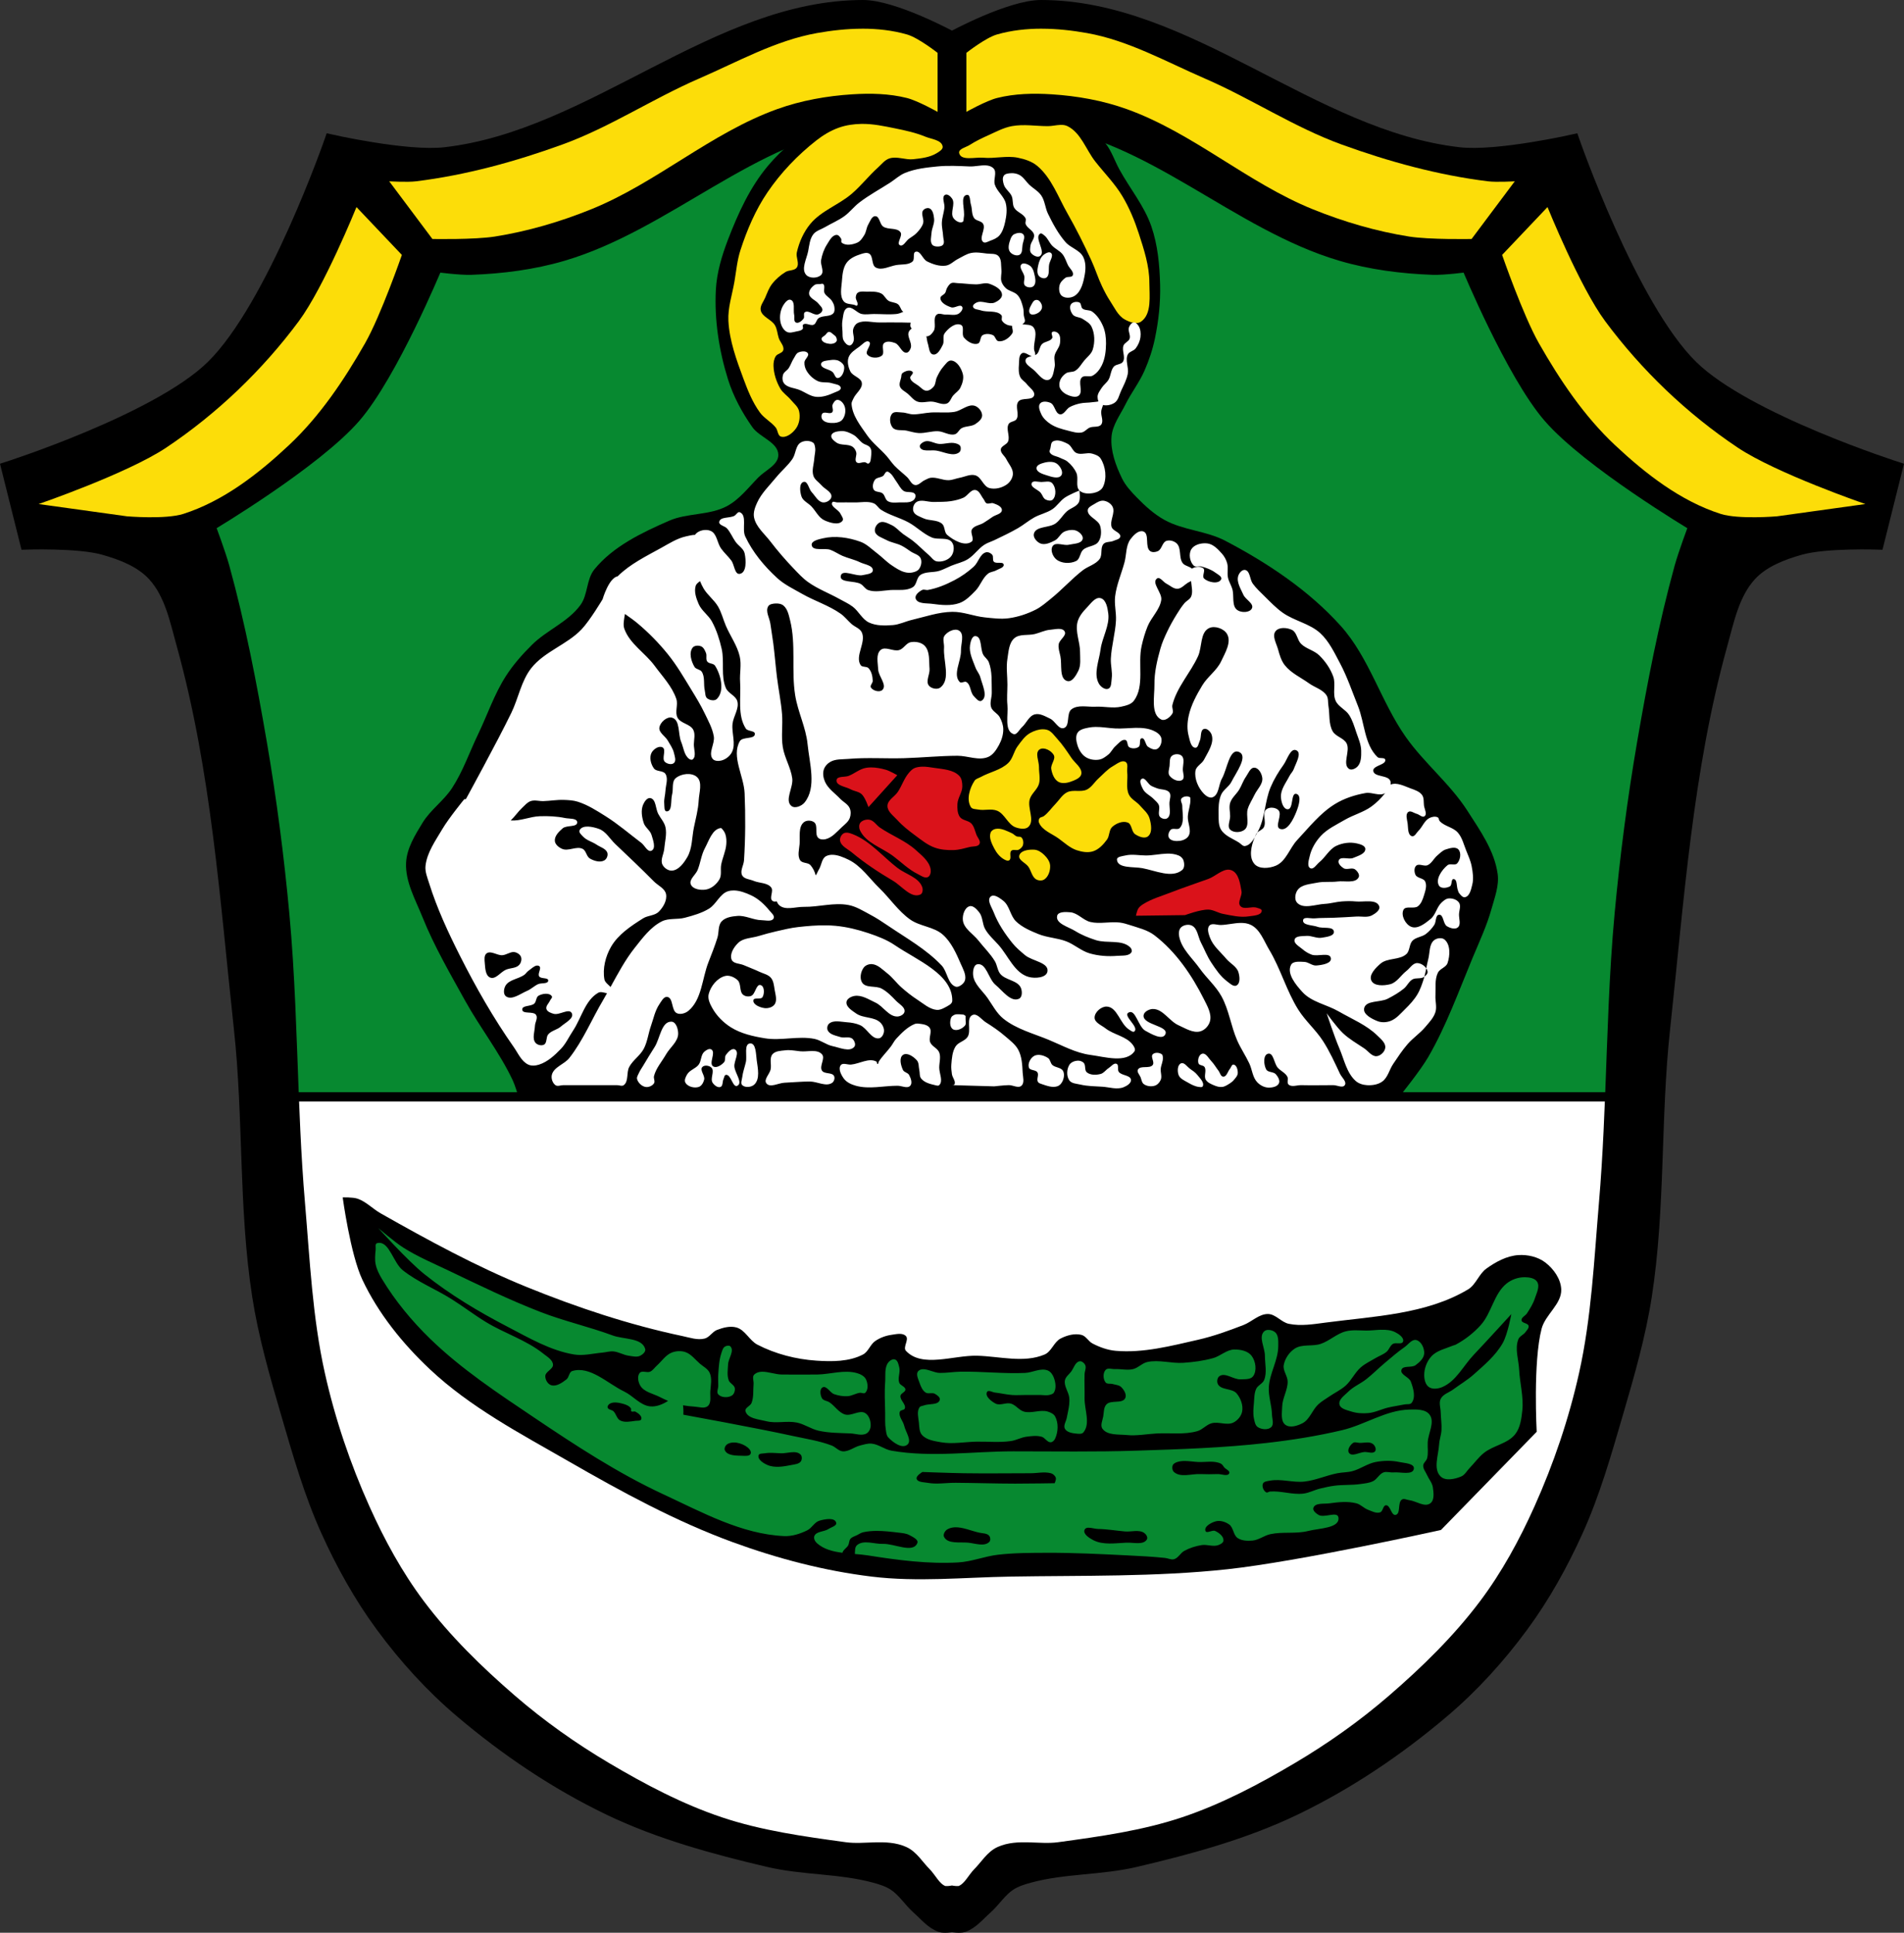 <?xml version="1.0" encoding="UTF-8" standalone="no"?><svg xmlns="http://www.w3.org/2000/svg" width="610.92" viewBox="0 0 610.921 620.13"><rect x="0" y="0" width="610.921" height="620.13" fill="#333333" stroke="none"/><g transform="translate(2.938-330.34)"><g stroke="#000" stroke-width="3"><g fill-rule="evenodd"><path d="m273.96 331.84c-47.42.022-87.08 41.92-134.21 47.24-12.298 1.387-36.889-4.215-36.889-4.215 0 0-18.558 53.64-38.16 72.77-17.518 17.09-65.844 32.492-65.844 32.492l6.266 25.06c0 0 17.01-.606 25.06 1.672 5.753 1.627 11.84 3.938 15.871 8.354 5.387 5.901 7.05 14.44 9.189 22.14 11.11 40.01 13.898 81.934 18.379 123.22 3.087 28.442 1.46 57.36 5.848 85.63 1.978 12.747 5.575 25.21 9.189 37.594 3.751 12.849 7.428 25.817 12.949 38.01 4.837 10.682 10.596 21.05 17.543 30.492 7.413 10.08 15.935 19.474 25.479 27.566 14.491 12.288 30.494 23.1 47.617 31.33 16.23 7.803 33.846 12.588 51.38 16.707 11.1 2.607 22.826 2.041 33.832 5.01 2.172.587 4.388 1.268 6.266 2.506 2.959 1.951 4.862 5.172 7.52 7.518 2.38 2.101 4.514 4.817 7.518 5.848 1.185.407 3.76 0 3.76 0 0 0 2.575.407 3.76 0 3-1.03 5.137-3.746 7.518-5.848 2.657-2.346 4.561-5.567 7.52-7.518 1.878-1.238 4.094-1.919 6.266-2.506 11.01-2.973 22.733-2.406 33.832-5.01 17.531-4.119 35.15-8.904 51.38-16.707 17.12-8.233 33.13-19.04 47.617-31.33 9.544-8.093 18.07-17.486 25.479-27.566 6.947-9.447 12.706-19.81 17.543-30.492 5.522-12.193 9.198-25.16 12.949-38.01 3.615-12.383 7.211-24.847 9.189-37.594 4.387-28.27 2.76-57.19 5.848-85.63 4.481-41.29 7.272-83.2 18.379-123.22 2.137-7.699 3.803-16.238 9.189-22.14 4.03-4.416 10.118-6.727 15.871-8.354 8.06-2.278 25.06-1.672 25.06-1.672l6.266-25.06c0 0-48.33-15.4-65.844-32.492-19.604-19.13-38.16-72.77-38.16-72.77 0 0-24.59 5.602-36.889 4.215-47.13-5.317-86.78-47.21-134.21-47.24-10.09-.005-28.564 10.02-28.564 10.02 0 0-18.474-10.03-28.564-10.02z"/><path d="m275.49 369.26c-.675.022-1.318.07-1.926.146-34.739 4.4-62.19 33.26-95.78 43.16-9.543 2.812-19.571 4.09-29.514 4.453-3.628.133-10.857-.834-10.857-.834 0 0-14.22 34.34-26.17 48.17-12.663 14.644-46.5 34.803-46.5 34.803 0 0 3.231 8.644 4.455 13.09 5.093 18.478 8.727 37.35 11.973 56.24 3.138 18.266 5.53 36.672 7.238 55.13 2.852 30.818 2.38 61.876 5.01 92.71 1.565 18.34 2.398 36.882 6.404 54.848 3.301 14.804 8.214 29.32 14.426 43.15 4.822 10.74 10.522 21.21 17.592 30.627 8.513 11.336 18.784 21.357 29.512 30.625 9.413 8.132 19.645 15.378 30.348 21.717 11.608 6.874 23.682 13.253 36.473 17.541 12.925 4.334 26.585 6.225 40.09 8.07 6.269.858 13.154-1.185 18.934 1.391 2.938 1.309 4.689 4.405 6.959 6.684 1.899 1.907 3.095 4.786 5.568 5.846.853.366 2.785 0 2.785 0 0 0 1.93.366 2.783 0 2.474-1.06 3.669-3.939 5.568-5.846 2.27-2.279 4.02-5.375 6.961-6.684 5.78-2.576 12.664-.532 18.934-1.391 13.506-1.849 27.17-3.741 40.09-8.07 12.791-4.288 24.865-10.667 36.473-17.541 10.703-6.339 20.935-13.585 30.348-21.717 10.728-9.268 20.998-19.289 29.512-30.625 7.07-9.414 12.77-19.887 17.592-30.627 6.212-13.837 11.124-28.351 14.426-43.15 4.01-17.965 4.839-36.508 6.404-54.848 2.631-30.837 2.16-61.895 5.01-92.71 1.708-18.454 4.1-36.861 7.238-55.13 3.246-18.89 6.88-37.762 11.973-56.24 1.224-4.442 4.455-13.09 4.455-13.09 0 0-33.833-20.16-46.5-34.803-11.952-13.821-26.17-48.17-26.17-48.17 0 0-7.23.967-10.857.834-9.942-.363-19.971-1.641-29.514-4.453-33.588-9.898-61.04-38.757-95.78-43.16-9.718-1.231-28.955 5.01-28.955 5.01 0 0-16.909-5.486-27.03-5.158z" fill="#fff"/></g><path d="m275.49 369.26c-.675.022-1.318.07-1.926.146-34.739 4.4-62.19 33.26-95.78 43.16-9.543 2.812-19.571 4.09-29.514 4.453-3.628.133-10.857-.834-10.857-.834 0 0-14.22 34.34-26.17 48.17-12.663 14.644-46.5 34.803-46.5 34.803 0 0 3.231 8.644 4.455 13.09 5.093 18.478 8.727 37.35 11.973 56.24 3.138 18.266 5.53 36.672 7.238 55.13 1.804 19.491 2.28 39.08 3.051 58.645h422.11c.771-19.567 1.247-39.15 3.051-58.645 1.708-18.454 4.1-36.861 7.238-55.13 3.246-18.89 6.88-37.762 11.973-56.24 1.224-4.442 4.455-13.09 4.455-13.09 0 0-33.833-20.16-46.5-34.803-11.952-13.821-26.17-48.17-26.17-48.17 0 0-7.23.967-10.857.834-9.942-.363-19.971-1.641-29.514-4.453-33.588-9.898-61.04-38.757-95.78-43.16-9.718-1.231-28.955 5.01-28.955 5.01 0 0-16.909-5.486-27.03-5.158z" fill="#078930" stroke-linejoin="round" stroke-linecap="round"/></g><g fill-rule="evenodd"><path d="m273.7 339.55c-4.88.009-9.786.559-14.527 1.404-13.302 2.372-25.419 9.222-37.816 14.594-14.904 6.458-28.619 15.635-43.889 21.17-15.15 5.495-30.896 9.813-46.891 11.793-2.855.354-8.631 0-8.631 0l13.855 18.506c0 0 13.453.266 20.06-.785 10.597-1.685 21.03-4.749 30.971-8.779 20.927-8.482 38.39-24.495 59.64-32.12 7.684-2.755 15.881-4.213 24.03-4.732 5.848-.373 11.855-.248 17.539 1.178 3.498.877 9.859 4.455 9.859 4.455v-18.932c0 0-6.162-4.861-9.842-5.912-4.631-1.322-9.483-1.856-14.363-1.848m57.641 0c-4.88-.009-9.731.526-14.361 1.848-3.68 1.051-9.844 5.912-9.844 5.912v18.932c0 0 6.361-3.578 9.859-4.455 5.684-1.426 11.693-1.551 17.541-1.178 8.146.52 16.342 1.978 24.03 4.732 21.256 7.62 38.719 23.633 59.65 32.12 9.944 4.03 20.374 7.094 30.971 8.779 6.61 1.051 20.06.785 20.06.785l13.855-18.506c0 0-5.776.354-8.631 0-15.995-1.98-31.74-6.298-46.891-11.793-15.27-5.539-28.985-14.715-43.889-21.17-12.398-5.372-24.515-12.221-37.816-14.594-4.741-.846-9.649-1.396-14.529-1.404m-219.9 57.23c0 0-10.357 25.635-18.508 36.617-11.674 15.728-26.24 29.674-42.523 40.557-12.41 8.292-40.949 18.11-40.949 18.11l28.35 3.938c0 0 12.357 1.058 18.11-.787 12.826-4.113 24.04-12.836 33.863-22.05 9.919-9.3 17.677-20.869 24.412-32.682 5.071-8.893 11.813-28.35 11.813-28.35l-14.568-15.355m382.16 0l-14.568 15.355c0 0 6.742 19.456 11.813 28.35 6.735 11.812 14.493 23.381 24.412 32.682 9.826 9.213 21.04 17.936 33.861 22.05 5.754 1.845 18.11.787 18.11.787l28.35-3.938c0 0-28.539-9.819-40.949-18.11-16.286-10.883-30.851-24.828-42.525-40.557-8.151-10.982-18.506-36.617-18.506-36.617" fill="#fcdd09"/><g transform="translate(616.92)"><path d="m-509.9 714.53c0 0 2.449 18.201 6.3 26.381 5.11 10.853 12.924 20.518 21.656 28.743 12.957 12.205 29.06 20.658 44.493 29.531 16.996 9.772 34.35 19.259 52.761 25.987 14.352 5.243 29.326 9.174 44.493 11.02 14.722 1.797 29.664.251 44.493 0 23.24-.394 46.583.14 69.69-2.362 23.09-2.5 68.51-12.6 68.51-12.6l30.712-31.499c0 0-1.216-22.396 1.575-33.07 1.187-4.543 6.464-7.907 6.3-12.6-.117-3.352-2.452-6.628-5.119-8.662-2.38-1.815-5.676-2.563-8.662-2.362-3.697.248-7.23 2.166-10.237 4.331-2.415 1.739-3.351 5.168-5.906 6.694-13.421 8.01-30.18 8.589-45.674 10.631-3.906.515-7.954 1.189-11.812.394-2.415-.498-4.228-3.129-6.694-3.15-2.878-.024-5.189 2.508-7.875 3.544-4.763 1.838-9.59 3.593-14.568 4.725-8.652 1.967-17.541 4.307-26.381 3.544-2.605-.225-5.166-1.147-7.481-2.362-1.325-.696-2.091-2.396-3.544-2.756-2.199-.546-4.684.135-6.694 1.181-2.14 1.114-2.898 4.175-5.119 5.119-6.645 2.823-14.438.577-21.656.394-7.628-.193-17.63 4-22.837-1.575-1.075-1.151 1.066-3.566 0-4.725-1.07-1.163-3.16-.617-4.725-.394-1.81.259-3.61.936-5.119 1.969-1.61 1.102-2.208 3.427-3.937 4.331-4.457 2.331-9.943 2.305-14.962 1.969-6.512-.436-13.1-2.124-18.9-5.119-2.568-1.326-3.918-4.707-6.694-5.512-2.033-.59-4.325.027-6.3.787-1.495.576-2.385 2.36-3.937 2.756-2.303.588-4.762-.297-7.087-.787-17.1-3.607-33.816-9.169-50.01-15.75-16.204-6.586-31.634-15.01-46.855-23.625-2.567-1.453-4.684-3.788-7.481-4.725-1.499-.502-4.725-.394-4.725-.394"/><path d="m-498.48 724.37c0 0 9.33 10.418 14.766 14.766 8.246 6.596 17.406 12.06 26.775 16.93 6.813 3.541 13.688 7.6 21.262 8.859 2.984.496 6.04-.324 9.06-.59 1.184-.104 2.358-.491 3.543-.395 1.698.138 3.234 1.147 4.922 1.379 1.235.17 2.629.566 3.74 0 .795-.405 1.818-1.307 1.576-2.166-1.02-3.625-6.903-3.03-10.436-4.33-7.573-2.797-15.503-4.574-23.03-7.482-10.138-3.916-19.925-8.698-29.729-13.387-4.845-2.317-9.838-4.405-14.371-7.285-2.881-1.83-8.07-6.299-8.07-6.299m.254 4.744c-.221.007-.45.044-.689.113-.673.195-.343 1.363-.412 2.061-.156 1.572-.322 3.193 0 4.74.351 1.687 1.168 3.266 2.061 4.74 4.25 7.02 9.567 13.449 15.457 19.16 9.959 9.663 21.665 17.397 33.18 25.14 13.391 9.01 26.987 17.935 41.627 24.729 12.395 5.752 25.09 12.794 38.744 13.395 2.547.112 5.13-.73 7.418-1.854 1.492-.733 2.316-2.638 3.916-3.092 1.729-.491 4.843-1.104 5.357.619.307 1.028-1.575 1.473-2.473 2.061-1.414.925-3.908.696-4.533 2.266-.298.747.225 1.732.824 2.268 2.221 1.983 5.139 2.707 8.213 3.092.123-.915 1.426-1.563 1.867-2.465.309-.632.22-1.46.668-2 .52-.63 1.409-.828 2.135-1.201.655-.336 1.28-.778 2-.934 1.386-.299 2.799-.417 4.223-.426 2.372-.014 4.771.279 7.117.561 1.178.141 2.431.224 3.469.799 1.045.579 2.979 1.426 2.535 2.535-1.372 3.428-7.383.134-11.07.268-2.759.1-6.161-1.378-8.271.4-.754.635-.635 1.795-.703 2.848 1.397.113 2.78.233 4.1.441 9.596 1.518 19.357 2.816 29.06 2.266 4.331-.246 8.468-1.974 12.777-2.473 5.19-.601 10.437-.598 15.662-.617 8.591-.032 17.18.396 25.76.824 4.057.202 8.118.399 12.158.824.966.102 1.949.671 2.885.412 1.365-.378 2.055-1.998 3.297-2.68 1.714-.941 3.635-1.54 5.564-1.854 1.763-.286 3.688.628 5.359 0 .684-.257 1.598-.715 1.648-1.443.094-1.36-1.439-2.525-2.68-3.092-.937-.428-2.713.958-3.092 0-.554-1.401 1.841-2.703 3.297-3.09 1.433-.381 3.126.162 4.328 1.029 1.376.993 1.274 3.378 2.68 4.328 1.329.898 3.142.961 4.74.824 2.035-.174 3.774-1.627 5.77-2.061 3.975-.863 8.22-.016 12.158-1.031 3.424-.883 10.2-.828 9.686-4.326-.312-2.124-4.542.271-6.389-.824-.804-.476-1.955-1.385-1.648-2.268.585-1.685 3.386-1.201 5.152-1.443 2.858-.393 5.863-.724 8.656 0 1.369.355 2.384 1.566 3.709 2.061 1.25.466 2.656 1.269 3.914.826.921-.324.88-2.219 1.855-2.268 1.455-.073 1.662 3.375 3.092 3.092 1.752-.347.531-4.02 2.061-4.947.65-.392 1.514.116 2.268.207 2.276.276 4.947 2.382 6.799 1.029 1.404-1.026 1.07-3.429.824-5.15-.204-1.43-1.276-2.592-1.854-3.916-.444-1.017-1.302-1.984-1.236-3.092.051-.859 1.01-1.436 1.236-2.266.458-1.657.111-3.436.205-5.152.162-2.957 2.359-6.465.619-8.861-1.331-1.833-4.329-1.709-6.594-1.648-7.472.2-14.161 4.866-21.434 6.594-7.999 1.9-16.15 3.19-24.316 4.121-13.879 1.582-27.872 2.024-41.834 2.473-13.11.422-26.24.207-39.36.207-13.05 0-26.298 2.041-39.15-.207-2.226-.389-4.138-2.067-6.389-2.266-1.249-.11-2.492.315-3.709.617-1.897.471-3.616 2.02-5.564 1.855-1.317-.109-2.267-1.385-3.502-1.855-4.03-1.536-8.358-2.163-12.572-3.09-11.618-2.554-35.03-6.801-35.03-6.801 0 0 .077-1.627-.105-3.02 1.201.214 2.416.356 3.631.426 1.443.083 3.251.762 4.332-.197 1.195-1.059.682-3.131.787-4.725.13-1.966.616-4.112-.197-5.906-.594-1.311-2.058-2.01-3.148-2.953-1.522-1.312-2.815-3.123-4.727-3.74-.688-.222-1.434-.307-2.178-.27-.743.037-1.482.197-2.152.467-1.942.78-3.163 2.742-4.725 4.135-.728.649-1.278 1.564-2.166 1.969-1.022.466-2.621-.464-3.348.393-.892 1.053-.519 2.956.197 4.135 1.222 2.01 3.999 2.492 6.104 3.543.916.457 1.84.909 2.783 1.313-1.706 1.106-3.795 1.973-5.803 1.75-3.15-.349-5.389-3.364-8.244-4.74-5.389-2.597-10.966-8.33-16.691-6.594-1.039.315-.999 2.01-1.855 2.68-1.389 1.082-3.274 2.408-4.945 1.854-1.085-.36-1.865-1.742-1.855-2.885.012-1.486 2.573-2.226 2.473-3.709-.105-1.554-1.875-2.53-3.09-3.504-5.446-4.364-12.376-6.476-18.342-10.1-3.811-2.314-7.353-5.04-11.127-7.418-5.136-3.229-10.915-5.495-15.662-9.273-2.923-2.326-4.247-8.873-7.555-8.77m367.55 11.03c-2.044-.025-4.195.738-5.791 2.01-4.093 3.272-4.805 9.449-8.309 13.346-2.278 2.535-5.05 4.682-8.06 6.293-.234.125-.511.15-.756.252-2.427 1.01-5.291 1.573-7.05 3.525-1.439 1.599-2.289 3.892-2.266 6.04.015 1.356.387 3.02 1.51 3.777 1.181.8 2.966.554 4.281 0 4.43-1.867 6.761-6.837 10.07-10.324 4.088-4.308 12.09-13.09 12.09-13.09 0 0-1.166 6.501-2.77 9.316-2.263 3.974-5.902 7.03-9.316 10.07-2.02 1.798-4.375 3.175-6.547 4.783-1.349.999-3.277 1.52-4.03 3.02-.638 1.276-.031 2.855 0 4.281.042 1.932.369 3.862.252 5.791-.093 1.529-.667 3-.756 4.531-.2 3.439-1.991 7.948.504 10.324 1.58 1.505 4.529.835 6.545 0 1.206-.5 1.859-1.834 2.77-2.77 1.532-1.574 2.82-3.41 4.533-4.785 3.053-2.451 7.667-2.952 10.07-6.04 1.614-2.075 1.986-4.939 2.268-7.553.469-4.352-.784-8.72-1.01-13.09-.168-3.27-1.466-6.779-.252-9.82.396-.992 1.641-1.399 2.266-2.266.439-.609 1.174-1.284 1.01-2.02-.212-.933-2.147-.812-2.266-1.762-.119-.95 1.243-1.461 1.762-2.266.977-1.514 1.962-3.069 2.518-4.783.549-1.694 1.664-3.758.756-5.289-.731-1.234-2.595-1.493-4.03-1.51m-46.08 16.859c-1.593.052-3.226.274-4.781.262-2.184-.017-4.432-.291-6.547.252-2.909.746-5.208 3.078-8.06 4.03-2.671.89-5.956-.034-8.309 1.512-1.77 1.163-3.152 3.202-3.525 5.287-.319 1.783 1.243 3.475 1.26 5.287.025 2.749-1.704 5.308-1.764 8.06-.042 1.959-.547 4.599 1.01 5.791 1.471 1.128 3.897.36 5.539-.502 2.322-1.219 3.113-4.259 5.04-6.04 1.058-.982 2.337-1.697 3.525-2.518 1.743-1.203 3.715-2.106 5.287-3.525 1.859-1.677 2.906-4.137 4.785-5.791 1.416-1.246 3.167-2.05 4.783-3.02 1.16-.697 2.497-1.134 3.525-2.01.817-.699 1.104-1.947 2.01-2.52.948-.596 2.916.307 3.273-.754.418-1.243-1.346-2.434-2.518-3.02-1.39-.697-2.942-.817-4.535-.766m-36.26.031c-.485.027-.936.176-1.254.482-1.876 1.804.252 5.202.252 7.805 0 2.603.726 5.392-.252 7.805-.469 1.156-1.973 1.647-2.518 2.77-.668 1.378-.628 3.01-.754 4.533-.138 1.673-.355 3.395 0 5.04.215.991.405 2.221 1.258 2.77 1.2.772 3.241.977 4.281 0 .981-.921.287-2.682.252-4.03-.076-2.956-1.175-5.861-1.01-8.813.253-4.472 3-8.615 3.02-13.09.006-1.548.164-3.52-1.01-4.531-.558-.481-1.463-.779-2.271-.734m47.07 3.211c-1.189.111-2.201 1.573-3.256 2.307-2.206 1.534-4.234 3.311-6.295 5.04-2.053 1.718-3.934 3.641-6.04 5.289-1.853 1.448-4.133 2.36-5.791 4.03-1.149 1.155-3.116 2.437-2.77 4.03.312 1.435 2.382 1.81 3.777 2.266 1.762.575 3.693.673 5.539.504 2.17-.198 4.174-1.266 6.295-1.764 1.747-.41 3.53-.643 5.287-1.01.758-.156 1.793.109 2.266-.504 1.386-1.795.538-4.673-.252-6.799-.562-1.511-3.478-2.229-3.02-3.775.451-1.527 3.246-.574 4.533-1.512 1.262-.92 2.691-2.218 2.77-3.777.084-1.653-.915-3.871-2.52-4.279-.178-.045-.35-.057-.52-.041m-220.37 1.838c-.331.018-.678.129-.932.279-.707.42-.921 1.386-1.182 2.166-.715 2.139-.82 4.444-.984 6.693-.091 1.244 0 2.493 0 3.74 0 .919-.62 2.077 0 2.756.978 1.07 3.091 1.143 4.332.395.731-.441 1.095-1.517.984-2.363-.14-1.067-1.603-1.546-1.969-2.559-.581-1.606-.281-3.414-.197-5.119.095-1.919 2.049-4.261.787-5.709-.194-.223-.509-.297-.84-.279m162.48 1.225c-2.446.047-4.442 2.113-6.799 2.77-3.11.867-6.347 1.292-9.568 1.51-3.853.26-7.814-1.098-11.582-.252-1.648.37-2.887 1.88-4.531 2.268-1.879.443-3.862-.08-5.791 0-1.01.042-2.337-.492-3.02.252-.909.988-.84 2.98 0 4.03.484.604 1.523.287 2.266.504.943.275 2.077.311 2.77 1.01.88.885 1.806 2.402 1.26 3.523-.929 1.909-4.588.469-6.04 2.02-.893.949-.798 2.489-1.01 3.775-.216 1.328-1.042 2.94-.252 4.03 1.578 2.174 5.133 1.745 7.807 2.01 3.178.319 6.378-.328 9.566-.504 4.365-.241 8.895.464 13.09-.754 1.66-.482 2.866-2.054 4.531-2.518 2.265-.63 4.955.814 7.05-.252 1.332-.677 2.494-2.057 2.77-3.525.372-1.983-.462-4.249-1.764-5.791-1.453-1.721-5.05-.998-6.04-3.02-.376-.769-.198-2.025.502-2.518 1.873-1.318 4.511 1.12 6.799 1.01 1.383-.068 3.22.115 4.03-1.01 1.28-1.775.82-4.804-.504-6.547-1.188-1.565-3.575-2.051-5.539-2.01m-109.17 3.133c-.689-.045-1.455.489-1.875 1.041-1.286 1.693-.82 4.18-.984 6.299-.254 3.271-.061 6.563 0 9.844.033 1.773-.101 3.568.195 5.316.149.88.181 1.905.789 2.559 1.487 1.596 4.406 3.736 6.102 2.363 1.601-1.297-.519-4.096-.984-6.104-.356-1.537-1.93-3.05-1.377-4.527.217-.58 1.365-.402 1.574-.984.492-1.367-1.634-2.705-1.379-4.135.148-.827 1.603-1.129 1.576-1.969-.031-.975-1.617-1.256-1.969-2.166-.592-1.53.401-3.331 0-4.922-.237-.94-.461-2.249-1.379-2.559-.094-.032-.191-.05-.289-.057m59.813.641c-.089-.009-.176-.007-.264.006-1.43.212-1.878 2.201-2.758 3.348-.687.896-1.758 1.647-1.969 2.756-.353 1.861 1.147 3.632 1.379 5.512.088.716.065 1.447 0 2.166-.132 1.461-.535 2.886-.787 4.332-.206 1.18-1.179 2.499-.592 3.543.693 1.232 2.53 1.445 3.938 1.574.666.061 1.535.117 1.969-.393 2.382-2.802.329-7.349.395-11.03.046-2.559-.085-5.12 0-7.678.033-.986.634-2.068.197-2.953-.275-.557-.888-1.124-1.508-1.188m-50.607 2.551c-.542.024-1.03.194-1.434.605-.878.895-.016 2.555.393 3.74.403 1.171.928 2.48 1.969 3.15.835.538 2.089-.096 2.953.393.732.413 1.81 1.161 1.576 1.969-.501 1.735-3.435 1.122-5.119 1.773-.466.18-1.096.178-1.379.59-.931 1.352-.365 3.289-.197 4.922.138 1.346.089 2.923.984 3.938 1.444 1.635 3.956 1.979 6.104 2.361 3.748.667 7.612-.129 11.418-.195 3.675-.064 7.389.335 11.03-.197 1.686-.247 3.234-1.147 4.922-1.379 1.625-.223 3.341-.438 4.922 0 1.106.306 1.809 1.868 2.953 1.771.603-.051 1.126-.63 1.379-1.18.987-2.146 1.115-5 0-7.088-.447-.834-1.457-1.3-2.363-1.574-2.45-.742-5.216.7-7.678 0-1.559-.443-2.576-2.117-4.135-2.561-1.578-.449-3.458.74-4.922 0-1.382-.698-3.507-2.386-2.756-3.74.415-.748 1.708.104 2.559.197 1.845.203 3.662.656 5.514.787 1.244.088 2.493 0 3.74 0h5.512c.853 0 1.73.196 2.561 0 .571-.135 1.266-.288 1.574-.787.828-1.34.536-3.244 0-4.725-.349-.964-1.018-1.979-1.969-2.363-2.264-.915-4.845.679-7.285.787-6.95.309-13.911-.538-20.867-.393-2.169.045-4.327.42-6.496.393-1.729-.022-3.832-1.267-5.457-1.195m-51.643.813c-.917.027-1.751.264-2.43.896-.744.692-.126 2.029-.217 3.041-.181 2.03.095 4.183-.652 6.08-.398 1.01-2.209 1.55-1.953 2.605.589 2.422 4.315 2.647 6.732 3.258 3.161.799 6.577-.219 9.771.434 2.424.495 4.536 2.063 6.949 2.607 3.331.751 6.796.722 10.207.867 1.736.074 3.717.887 5.211 0 .78-.463 1.259-1.483 1.305-2.389.075-1.49-.468-3.341-1.738-4.125-1.852-1.143-4.436 1.074-6.516.434-2.02-.622-3.228-2.747-4.994-3.908-.758-.498-1.95-.511-2.389-1.305-.561-1.016-.808-2.93.217-3.475 1.261-.67 2.346 1.695 3.691 2.172 1.38.489 2.883.742 4.344.652 1.35-.082 2.57-.903 3.91-1.086.574-.078 1.317.399 1.736 0 1.05-.999.857-3.043.217-4.344-.506-1.027-1.724-1.632-2.822-1.955-4.1-1.205-8.54.363-12.813.436-3.764.064-7.529 0-11.293 0-2.04 0-4.458-.956-6.475-.896m-47.28 9.869c.909-.04 1.881.185 2.74.416.943.253 1.989.658 2.535 1.467.176.261-.094.716.133.934.323.309.943-.083 1.334.133.888.49 2.184 1.438 1.869 2.402-.201.616-1.227.452-1.869.533-1.633.206-3.479.634-4.936-.133-1.07-.563-1.255-2.105-2.135-2.936-.538-.508-1.687-.483-1.867-1.201-.112-.444.271-.967.666-1.199.46-.271.984-.392 1.529-.416m237.84 12.791c.387.031.797.147 1.172.164 1.472.067 3.264-.535 4.402.4.609.5 1.116 1.619.668 2.268-.659.954-2.312.192-3.469.268-1.644.108-3.987 1.613-4.938.268-.667-.944.372-2.562 1.334-3.203.139-.092.292-.14.453-.16.121-.015.248-.014.377-.004m-199.51.037c1.261.006 2.602.452 3.637 1.061.882.519 2.098 1.578 1.734 2.535-.325.857-1.752.693-2.668.668-1.954-.054-4.762.03-5.604-1.734-.309-.648.188-1.627.801-2 .614-.376 1.343-.531 2.1-.527m19.299 3.104c.801.019 1.527.204 2.082.76.504.504.512 1.531.133 2.135-.562.896-1.896.997-2.934 1.201-2.574.506-5.47 1.059-7.871 0-1.267-.559-3.151-1.728-2.803-3.068.177-.68 1.308-.555 2-.668 1.712-.278 3.47-.055 5.203 0 1.308.042 2.852-.391 4.188-.359m190.4 2.781c1.28-.008 2.558.109 3.797.379 1.672.364 4.881.436 4.67 2.135-.273 2.199-4.331 1-6.537 1.201-1.063.097-2.198-.365-3.201 0-1.364.497-2.035 2.158-3.336 2.803-1.266.628-2.736.732-4.135.934-2.735.394-5.532.173-8.271.533-1.574.207-3.13.549-4.67.934-1.802.449-3.491 1.389-5.336 1.602-3.541.407-7.12-.946-10.674-.668-.409.032-.84.462-1.201.268-.88-.474-1.453-1.881-1.066-2.803.3-.716 1.373-.784 2.135-.934 3.666-.721 7.494.685 11.207.268 3.601-.405 6.982-1.973 10.539-2.668 1.586-.31 3.239-.258 4.803-.668 2.588-.678 4.842-2.438 7.471-2.936 1.245-.236 2.526-.37 3.807-.379m-64.941.049c1.423.017 2.884.278 4.301.33 2.406.089 5.05-.532 7.205.535.48.237.714.796 1.066 1.199.539.618 1.917 1.112 1.602 1.869-.481 1.152-2.487.221-3.734.266-1.867.067-3.737.074-5.604 0-2.808-.111-6.316 1.213-8.406-.666-.538-.484-.668-1.462-.4-2.135.223-.562.894-.881 1.469-1.068.809-.263 1.648-.34 2.502-.33m-84.28 3.533c0 0 8.893.334 13.342.4 7.114.107 14.23 0 21.346 0 2.179 0 4.431-.559 6.537 0 .347.092.675.285.934.533.302.291.6.652.666 1.066.086.543-.4 1.602-.4 1.602 0 0-8.449.14-12.674.133-6.36-.011-12.718-.221-19.08-.266-3.02-.021-6.097.552-9.07 0-1.218-.226-3.171-.131-3.469-1.334-.227-.918 1.867-2.135 1.867-2.135m10.393 17.748c2.52-.113 5.361 1.186 7.885 1.73 1.1.237 2.543.154 3.201 1.066.364.505.432 1.418 0 1.867-1.573 1.636-4.544.491-6.803.268-2.64-.262-6.565.513-7.738-1.867-.387-.786.308-1.964 1.066-2.402.745-.431 1.549-.625 2.389-.662m42.859.129c.931-.019 2.156.387 3.047.4 2.903.043 5.78.544 8.672.801 2.089.185 4.586-.715 6.271.533.577.428 1.152 1.374.799 2-1.086 1.922-4.331.972-6.537 1.068-3.564.155-7.497.826-10.672-.801-1.292-.662-3.375-2-2.803-3.336.211-.491.664-.655 1.223-.666" fill="#078930"/></g><g transform="translate(612.36 2.74)"><path d="m-449.09 679h283.15c0 0 6.38-7.881 8.909-12.25 5.807-10.03 9.745-21.04 14.199-31.74 2.179-5.235 4.608-10.406 6.125-15.87 1.01-3.631 2.463-7.403 1.949-11.137-1.025-7.443-5.681-14.01-9.745-20.325-5.559-8.645-13.855-15.258-19.768-23.666-7.921-11.262-11.67-25.404-20.881-35.637-10.258-11.395-23.449-20.17-37.03-27.28-6.083-3.188-13.483-3.352-19.489-6.682-3.346-1.856-6.237-4.5-8.909-7.239-1.802-1.847-3.607-3.803-4.733-6.125-2-4.132-3.715-8.788-3.341-13.364.305-3.729 2.791-6.951 4.455-10.301 1.848-3.722 4.455-7.05 6.125-10.858 1.451-3.305 2.606-6.767 3.341-10.301 1.177-5.66 1.82-11.483 1.671-17.262-.162-6.285-.75-12.705-2.784-18.654-2.272-6.644-6.932-12.215-10.301-18.376-1.514-2.768-2.485-5.888-4.455-8.353-1.684-2.108-3.802-3.918-6.125-5.29-2.301-1.359-4.892-2.286-7.517-2.784-4.469-.848-9.09-.232-13.642-.278-2.134-.022-4.308-.404-6.404 0-2.454.473-4.565 2.072-6.96 2.784-1.814.539-3.685.927-5.568 1.114-2.216.219-4.488.386-6.682 0-3.209-.565-6.03-2.546-9.188-3.341-5-1.259-10.161-2.487-15.313-2.227-4.586.231-9.245 1.311-13.364 3.341-6.695 3.3-12.743 8.202-17.54 13.921-5.765 6.872-9.593 15.291-12.807 23.666-1.984 5.17-3.616 10.618-3.898 16.15-.491 9.634 1.019 19.47 3.898 28.677 1.709 5.467 4.505 10.625 7.796 15.313 2.339 3.332 8.294 4.839 8.353 8.909.046 3.221-4.146 4.941-6.404 7.239-3.176 3.233-6.04 7.03-10.02 9.188-5.644 3.049-12.778 2.159-18.654 4.733-8.724 3.821-17.934 8.203-23.944 15.591-2.577 3.169-2.056 8.109-4.455 11.415-3.949 5.444-10.819 8.07-15.591 12.807-3.086 3.064-6.01 6.362-8.353 10.02-3.719 5.801-5.924 12.444-8.909 18.654-2.77 5.761-4.862 11.907-8.353 17.262-2.66 4.082-6.928 6.978-9.466 11.137-2.407 3.942-5.062 8.194-5.29 12.807-.302 6.099 3.01 11.875 5.29 17.54 3.733 9.28 8.8 17.976 13.642 26.728 4.816 8.704 11.08 16.61 15.313 25.614.711 1.514 1.671 4.733 1.671 4.733"/><path d="m-319.44 573.59c-.769.019-1.524.124-2.244.377-.793.278-1.42.939-1.969 1.576-1.535 1.782-2.251 4.136-3.543 6.102-1.031 1.569-3.321 2.653-3.348 4.529-.026 1.838 1.919 3.162 3.15 4.527 1.682 1.866 3.686 3.431 5.709 4.922 1.994 1.469 3.969 3.104 6.301 3.938 1.931.691 4.051.85 6.102.787 1.737-.054 3.434-.561 5.119-.984 1.067-.268 2.649-.005 3.15-.984.473-.924-.609-1.986-.984-2.953-.467-1.205-.712-2.582-1.576-3.543-.963-1.072-2.907-.991-3.74-2.166-.812-1.144-.844-2.733-.787-4.135.08-1.973 1.591-3.735 1.574-5.709-.001-1.163-.171-2.515-.984-3.346-1.975-2.02-5.281-2.129-8.07-2.561-1.257-.194-2.577-.408-3.859-.377m-16.418.24c-.529.005-1.057.047-1.576.137-1.996.344-3.635 1.798-5.512 2.561-1.288.523-3.77-.003-3.938 1.377-.217 1.789 2.944 2.092 4.527 2.953 1.136.618 2.602.692 3.545 1.576 1.135 1.064 2.164 4.133 2.164 4.133l9.254-10.236c0 0-2.41-1.406-3.74-1.771-1.525-.419-3.137-.744-4.725-.729m-1.264 16.746c-.818.06-1.658.394-2.127 1.01-.481.627-.465 1.647-.139 2.367 1.868 4.127 7.104 5.621 10.719 8.352 2.57 1.941 4.906 4.285 7.795 5.709 1.041.513 2.314 1.513 3.342.975.78-.409.981-1.638.834-2.506-.432-2.544-2.821-4.392-4.732-6.125-3.368-3.052-7.808-4.668-11.555-7.24-1.148-.788-1.966-2.283-3.34-2.506-.253-.041-.524-.051-.797-.031m-6.396 4.182c-.377-.021-.742.031-1.064.209-.765.422-1.312 1.481-1.172 2.344.288 1.772 2.429 2.662 3.809 3.811 4.102 3.415 8.59 6.37 13.186 9.08 2.821 1.666 5.815 5.763 8.791 4.395.732-.337.849-1.582.586-2.344-1.09-3.158-5.26-4.122-7.912-6.154-4.76-3.648-8.773-8.655-14.357-10.842-.571-.224-1.236-.466-1.865-.502m122.49 11.879c-2.165-.116-4.372 2.168-6.557 2.965-3.998 1.457-8.04 2.78-12.01 4.33-2.985 1.168-6.142 2.04-8.859 3.74-.591.37-1.19.798-1.576 1.379-.46.691-.787 2.363-.787 2.363l15.75-.197c0 0 4.919-1.837 7.48-1.771 1.64.042 3.115 1.068 4.727 1.377 2.719.521 5.532 1.214 8.268.787 1.481-.231 4.02-.277 4.135-1.771.048-.617-.989-.781-1.574-.984-1.684-.585-4.184.787-5.316-.59-1-1.22.675-3.169.395-4.725-.437-2.427-.869-5.76-3.15-6.695-.307-.126-.617-.19-.926-.207" fill="#da121a"/><path d="m-338.89 367.35c-2.445.04-4.931.391-7.236 1.207-2.613.925-5.05 2.388-7.234 4.1-5.996 4.705-11.399 10.337-15.68 16.643-3.839 5.654-6.579 12.07-8.682 18.572-1.058 3.271-1.347 6.743-1.93 10.131-.717 4.169-2.144 8.318-1.93 12.543.324 6.388 2.604 12.574 4.824 18.572 1.398 3.777 2.925 7.605 5.305 10.854 1.378 1.881 3.62 2.995 5.066 4.824.693.876.611 2.597 1.688 2.895 1.769.489 3.758-1.159 4.824-2.652 1.091-1.528 1.393-3.721.965-5.549-.341-1.456-1.698-2.466-2.652-3.617-1.052-1.27-2.556-2.187-3.377-3.617-1.254-2.184-2.09-4.719-2.172-7.236-.035-1.072.154-2.229.725-3.137.548-.872 2.139-.937 2.412-1.93.365-1.325-1.012-2.556-1.447-3.859-.451-1.351-.496-2.865-1.207-4.1-1.108-1.922-4.119-2.655-4.582-4.824-.302-1.418.881-2.765 1.447-4.1.632-1.489 1.186-3.058 2.17-4.342 1.178-1.537 2.695-2.841 4.342-3.859 1.105-.683 2.891-.372 3.619-1.447.901-1.332-.353-3.255 0-4.824.742-3.298 2.184-6.563 4.342-9.166 3.49-4.209 9.109-6.096 13.266-9.648 3.03-2.585 5.476-5.787 8.441-8.441 1.151-1.03 2.154-2.406 3.619-2.895 2.442-.814 5.158.524 7.717.24 2.558-.284 5.282-.586 7.479-1.928.826-.505 2.089-1.217 1.93-2.172-.349-2.095-3.585-2.324-5.549-3.135-3.083-1.272-6.378-1.99-9.646-2.654-3.577-.727-7.206-1.507-10.855-1.447m63.83.322c-1.317.045-2.705.402-4.01.402-3.859 0-7.785-.709-11.578 0-2.627.491-5.04 1.794-7.477 2.895-2.065.933-4.125 1.907-6.03 3.135-1.203.776-3.718 1.264-3.377 2.654.623 2.542 5.112 1.203 7.719 1.445 3.683.342 7.469-.735 11.09 0 2.224.451 4.539 1.187 6.271 2.654 4.579 3.877 6.678 9.982 9.648 15.195 2.812 4.936 5.349 10.03 7.719 15.195 1.233 2.687 2.1 5.535 3.377 8.201.793 1.655 1.637 3.295 2.652 4.824 1.362 2.05 2.446 4.57 4.584 5.789 1.551.884 3.847 1.75 5.307.723 3.494-2.46 2.66-8.268 2.652-12.541-.001-5.346-1.729-10.592-3.377-15.678-1.354-4.178-3.051-8.292-5.307-12.06-2.412-4.03-5.784-7.401-8.684-11.1-2.969-3.783-4.597-9.236-8.924-11.336-.705-.342-1.47-.429-2.26-.402m-5.643 193.92c-1.368.008-2.786.511-3.975 1.154-1.755.95-2.951 2.723-4.135 4.33-1.202 1.632-1.495 3.908-2.953 5.316-2.385 2.304-5.959 2.919-8.859 4.527-.669.371-1.546.543-1.969 1.182-1.572 2.376-2.682 6.04-1.18 8.465.438.705 1.547.628 2.361.787 2 .391 4.225-.397 6.104.395 2.441 1.028 3.412 4.427 5.906 5.316 1.299.463 3.161.78 4.135-.197 2.087-2.093-.46-6.03.393-8.859.552-1.832 2.442-3.078 2.953-4.922.473-1.708-.031-3.545 0-5.316.033-1.904-1.394-4.663.197-5.709 1.354-.89 3.732.359 4.527 1.771.752 1.335-1.052 3.02-.787 4.529.274 1.563.959 3.396 2.363 4.135 1.399.736 3.264.21 4.725-.395 1.032-.428 2.382-1.062 2.559-2.166.316-1.978-2.026-3.46-3.148-5.119-1.42-2.098-2.816-4.236-4.529-6.102-1.01-1.096-1.912-2.556-3.346-2.953-.434-.12-.886-.173-1.342-.17m25.592 10.287c-1.03.113-2.172 1.036-3.111 1.566-1.756.991-3.108 2.571-4.605 3.922-1.284 1.158-2.194 2.833-3.752 3.582-1.913.92-4.408-.089-6.311.854-1.585.785-2.515 2.487-3.752 3.752-1.265 1.294-2.296 2.848-3.752 3.922-.409.302-1.072.268-1.365.684-.265.374-.341.938-.17 1.363 1.01 2.512 4.119 3.527 6.311 5.117 1.863 1.352 3.613 3.03 5.799 3.752 1.677.554 3.61.896 5.287.342 1.839-.607 3.29-2.189 4.434-3.752.873-1.193.598-3.116 1.707-4.094 1.283-1.131 3.349-1.98 4.945-1.365 1.384.533 1.152 2.934 2.389 3.752 1.154.763 2.998 1.53 4.092.684 1.534-1.188 1.044-3.933.512-5.799-.468-1.64-1.951-2.805-3.068-4.094-1.106-1.276-2.881-2.046-3.582-3.582-.994-2.178-.24-4.786-.512-7.164-.124-1.086.423-2.672-.512-3.24-.307-.187-.639-.239-.982-.201m-40.13 21.613c-.224.007-.449.032-.672.078-.635.131-1.319.582-1.535 1.193-.584 1.651.385 3.565 1.195 5.117.708 1.356 1.741 2.655 3.07 3.412.504.287 1.219.656 1.705.34.878-.572-.087-2.358.682-3.07.59-.546 1.68.041 2.389-.34.603-.324 1.189-.873 1.363-1.535.208-.787.062-1.811-.512-2.389-.369-.372-1.053-.134-1.535-.34-.566-.241-.974-.773-1.535-1.023-1.454-.65-3.046-1.491-4.615-1.443m11.1 6.717c-1.654.02-3.716.442-4.098 1.889-.392 1.485 2.01 2.331 2.9 3.582.934 1.31 1.149 3.314 2.557 4.094.746.413 1.848.471 2.559 0 1.338-.887 1.959-2.831 1.877-4.434-.067-1.296-.951-2.503-1.877-3.412-.871-.855-2.02-1.638-3.24-1.705-.213-.012-.442-.016-.678-.014" fill="#fcdd09"/><path d="m-299.06 380.66c-1.632-.072-3.518.411-5.119.346-3.451-.14-6.925-.34-10.361 0-3.505.347-7.101.741-10.361 2.072-1.756.717-3.175 2.075-4.766 3.107-3.311 2.149-6.82 4.01-9.945 6.424-1.704 1.313-3.02 3.088-4.766 4.352-1.928 1.399-4.164 2.313-6.217 3.521-1.256.739-2.837 1.129-3.73 2.279-1.153 1.484-1.302 3.543-1.656 5.389-.483 2.518-2.361 5.781-.623 7.666 1.077 1.168 3.642 1.123 4.766 0 1.123-1.123-.283-3.202 0-4.766.316-1.742.907-3.484 1.865-4.973.793-1.232 1.645-3.053 3.109-3.109.636-.024 1.136.69 1.449 1.244.206.366-.114.973.207 1.244 1.265 1.071 3.457.667 4.975 0 1.029-.453 1.691-1.53 2.279-2.488.617-1.01.645-2.296 1.242-3.314.595-1.015 1.104-2.728 2.279-2.693 1.381.041 1.366 2.507 2.486 3.314 1.595 1.149 4.486.242 5.596 1.865.78 1.142-1.421 3.481-.207 4.145 1.043.57 1.942-1.37 2.9-2.072.836-.612 1.774-1.113 2.486-1.865.856-.905 1.711-1.916 2.072-3.107.4-1.322-.825-3.036 0-4.145.43-.579 1.418-.924 2.072-.621 1.095.507 1.311 2.116 1.451 3.314.179 1.534-.734 3.02-.83 4.559-.077 1.243-.53 2.727.207 3.73.349.476 1.068.61 1.658.621.655.012 1.482-.089 1.865-.621.525-.728.043-1.796 0-2.693-.069-1.455-.47-2.896-.414-4.352.062-1.611.649-3.163.828-4.766.153-1.375-1-3.468.207-4.145.755-.423 1.813.513 2.279 1.242 1.119 1.749-.786 4.522.414 6.217.608.859 1.952 1.696 2.902 1.244.454-.216.309-.959.414-1.451.509-2.388-1.389-6.961 1.035-7.252 1.108-.133.907 2.044 1.244 3.107.451 1.421.173 3.135 1.035 4.352.665.938 2.35.856 2.9 1.865.927 1.697-1.485 4.562 0 5.801.593.495 1.554-.15 2.279-.414 1.046-.381 2.161-.827 2.902-1.658 1.05-1.178 1.521-2.809 1.865-4.35.437-1.956.699-4.067.207-6.01-.57-2.251-2.826-3.795-3.523-6.01-.52-1.652.81-3.954-.414-5.18-.68-.68-1.568-.923-2.547-.967m8.195 2.514c-.816.045-1.848.112-2.326.775-.567.787-.287 1.984 0 2.91.44 1.422 1.935 2.315 2.52 3.684.493 1.154.165 2.588.777 3.684.826 1.476 3.02 1.936 3.684 3.49.23.534-.189 1.196 0 1.746.478 1.394 2.466 2.037 2.715 3.49.207 1.209-1.018 2.273-1.164 3.49-.093.773-.286 1.716.195 2.328.632.804 2.079 1.566 2.908.969 1.94-1.398-1.997-5.859 0-7.176.411-.271.969.28 1.357.582 1.092.85 1.559 2.301 2.52 3.297.988 1.025 2.41 1.602 3.297 2.715.811 1.017 1.178 2.32 1.746 3.49.53 1.093 2.029 2.181 1.551 3.297-.322.752-1.66.301-2.326.775-.864.615-1.716 1.485-1.939 2.521-.238 1.103-.11 2.596.775 3.297 1.064.843 2.926.727 4.072 0 2.174-1.377 2.864-4.446 3.297-6.982.317-1.858.307-3.961-.582-5.623-1.148-2.145-4.03-2.819-5.623-4.654-2.343-2.693-4.065-5.902-5.625-9.113-.902-1.858-.976-4.106-2.133-5.816-.974-1.441-2.615-2.293-3.877-3.49-1.061-1.01-1.819-2.405-3.104-3.104-.813-.442-1.791-.633-2.715-.582m2.5 19.16c-.536.034-1.096.211-1.529.428-.578.289-.945.943-1.164 1.551-.46 1.279-.972 2.959-.193 4.072.621.888 2.146 1.48 3.102.969 1.01-.54.774-2.167.971-3.295.189-1.084.949-2.496.193-3.297-.333-.353-.843-.462-1.379-.428m-32.857 6c-.09.004-.185.019-.281.047-1.04.304-.171 2.368-.969 3.102-1.316 1.21-3.474.865-5.236 1.164-2.182.37-4.654 1.844-6.592.775-1.443-.796-.708-3.631-2.133-4.459-.784-.456-1.851-.083-2.715.193-1.658.529-3.424 1.317-4.461 2.715-1.233 1.662-1.383 3.949-1.551 6.01-.173 2.135-.748 4.719.582 6.398.761.961 2.313.821 3.49 1.164.256.075.577.372.775.193.679-.612-.509-1.809-.389-2.715.065-.488.19-1.06.582-1.357.779-.591 1.932-.383 2.91-.387 1.563-.006 3.248-.107 4.652.58.985.482 1.406 1.734 2.328 2.328.929.598 2.244.468 3.102 1.164.655.531.805 1.496 1.357 2.133.09.104.19.198.295.289-.749.308-1.501.609-2.234.68-2.381.228-4.782 0-7.174 0-1.293 0-2.611.254-3.879 0-1.648-.33-3.105-2.59-4.654-1.939-1.284.539-1.287 2.512-1.551 3.879-.232 1.206-.081 2.458 0 3.684.065.976-.092 2.059.389 2.91.407.721 1.113 1.597 1.939 1.551.548-.03.952-.657 1.162-1.164.544-1.314-.462-2.921 0-4.266.239-.697.7-1.413 1.357-1.746 2.077-1.052 4.653-.161 6.98-.193 2.391-.033 4.784 0 7.176 0 .96 0 1.925.078 2.885.06-.116.531-.231 1.058.023 1.49.08.136.179.266.273.396-.361.266-.664.598-.855.961-.819 1.553 1.108 3.561.582 5.236-.206.656-.672 1.499-1.357 1.551-1.601.122-2.175-2.551-3.684-3.102-1.093-.399-2.594-.742-3.49 0-1.065.881.325 3.236-.775 4.072-1.24.942-3.684.829-4.654-.389-.855-1.072 1.694-3.271.582-4.072-.938-.676-2.166.875-3.104 1.551-1.335.962-2.96 1.932-3.49 3.49-.483 1.419-.08 3.116.582 4.461.767 1.558 3.431 1.965 3.684 3.684.277 1.888-1.958 3.291-2.715 5.04-.243.563-.625 1.132-.582 1.744.266 3.748 2.892 7 5.04 10.08 1.727 2.475 4.218 4.322 6.205 6.594.877 1 1.605 2.135 2.521 3.102 1.26 1.328 2.744 2.424 4.07 3.686.861.819 1.348 2.329 2.521 2.52 1.141.185 2.049-1.077 3.104-1.551.635-.285 1.249-.689 1.939-.775 1.941-.242 3.862.86 5.816.775 1.191-.051 2.319-.555 3.49-.775 1.671-.314 3.413-1.268 5.04-.775 1.927.583 2.52 3.539 4.461 4.072 1.846.507 4.067-.05 5.623-1.164 1.036-.742 1.865-2.024 1.939-3.297.103-1.762-1.344-3.268-2.133-4.848-.53-1.061-1.884-1.923-1.746-3.102.133-1.136 1.893-1.464 2.328-2.521.713-1.735-.75-4 .193-5.623.496-.853 1.996-.717 2.521-1.553 1-1.596-.563-4.127.582-5.623 1.094-1.43 4.474-.23 5.04-1.939.457-1.379-1.444-2.53-2.326-3.684-.639-.836-1.705-1.366-2.135-2.326-.531-1.186-.489-2.584-.387-3.879.1-1.266-.105-3.01.969-3.684.865-.545 2.117.643 3.125.926-.91.217-1.801.415-1.961 1.207-.281 1.395 1.659 2.34 2.715 3.295 1.383 1.25 2.857 3.599 4.654 3.104 1.449-.4 1.608-2.606 1.939-4.072.271-1.198-.247-2.481 0-3.684.297-1.447 1.582-2.604 1.744-4.072.115-1.046.158-2.355-.582-3.104-.29-.293-.774-.534-1.223-.572-.269-.023-.526.029-.717.186-.5.41.321 1.376 0 1.938-.633 1.107-2.425 1.01-3.295 1.939-.789.845-.744 2.277-1.553 3.104-.173.176-.401.299-.646.404.251-.51-.285-1.322-.322-1.955-.138-2.324 1.241-5.149-.193-6.982-.744-.951-2.299-.768-3.49-.969-.02-.003-.043-.012-.063-.016.243-.155.467-.333.643-.566.468-.622-.129-1.551-.193-2.326-.065-.776-.005-1.573-.193-2.328-.357-1.433-.775-2.96-1.746-4.072-.991-1.136-2.797-1.274-3.877-2.326-.604-.588-1.122-1.324-1.357-2.133-.343-1.179.131-2.464 0-3.686-.163-1.513.109-3.387-.971-4.459-.89-.885-2.438-.621-3.684-.775-1.669-.206-3.391-.518-5.04-.193-1.533.301-2.871 1.237-4.268 1.938-1.319.661-2.416 1.926-3.877 2.133-2.034.287-4.172-.444-6.01-1.357-1.348-.67-2.052-3.205-3.404-3.148m42.633.229c-.59-.028-1.333.417-1.805.787-.979.767-1.478 2.082-1.744 3.297-.249 1.138-.549 2.592.193 3.49.509.616 1.647 1 2.328.582 1.242-.764.693-2.834.969-4.266.235-1.221 1.499-2.844.582-3.684-.147-.135-.327-.198-.523-.207m-8.05 3.58c-.366-.025-.698.056-.928.311-.892.99.762 2.563.969 3.879.151.96-.49 2.219.195 2.908.64.643 2.037.796 2.715.193 1.064-.946.534-2.883.193-4.266-.215-.872-.612-1.827-1.357-2.328-.474-.319-1.177-.655-1.787-.697m-22.516 6.193c.406.025.827.116 1.227.129 1.942.065 3.875.366 5.818.387 1.423.015 2.92-.657 4.266-.193 1.69.582 3.968 1.705 4.072 3.49.067 1.142-1.279 2.063-2.326 2.521-1.776.778-4.057-.81-5.818 0-.541.249-1.291.775-1.164 1.357.197.904 1.646.861 2.521 1.162 2.135.735 5.096-.137 6.594 1.553.388.438-.111 1.244.193 1.744.485.796 1.412 1.37 2.326 1.551.275.054.583.083.885.115-.014.758.491 1.76.086 2.406-.906 1.447-2.776 2.797-4.461 2.521-.858-.14-.95-1.586-1.744-1.939-1-.447-2.346-.552-3.297 0-.901.523-.562 2.386-1.551 2.715-1.538.511-3.42-.697-4.461-1.939-.896-1.07.3-3.491-.969-4.072-1.787-.818-4.087 1.12-5.236 2.715-.727 1.01-.018 2.578-.582 3.686-.664 1.303-1.66 3.351-3.102 3.102-1.339-.232-1.3-2.4-1.746-3.684-.238-.684-.218-1.453-.439-2.135.082-.002.165.009.246.002.915-.082 1.665-.955 2.133-1.746.903-1.528-.396-4.101.969-5.236.745-.62 1.942.044 2.91 0 1.426-.065 3.101.44 4.266-.387.637-.452 1.41-1.488.969-2.133-.658-.962-2.384.559-3.49.193-1.438-.476-3.377-1.398-3.49-2.908-.058-.776 1.149-1.08 1.551-1.746.285-.473.299-1.077.582-1.551.353-.59.732-1.267 1.357-1.551.162-.074.331-.111.506-.127.131-.012.265 0 .4-.002m-42.2.32c-.229-.035-.513.074-.752.092-.599.046-1.282-.058-1.783.273-.941.623-1.901 1.756-1.783 2.879.152 1.447 2.135 1.998 3.02 3.154.485.636 1.332 1.263 1.234 2.057-.079.642-.756 1.172-1.371 1.371-1.366.442-3.073-1.504-4.252-.686-.574.399.014 1.501-.41 2.057-.558.731-1.638 1.63-2.469 1.234-.761-.362-.364-1.647-.549-2.469-.361-1.601.437-4.212-1.096-4.799-.888-.34-1.823.843-2.332 1.646-.993 1.568-1.332 3.666-.959 5.484.252 1.229.94 2.58 2.057 3.152.896.459 2.032.076 3.02-.137.722-.156 1.613-.232 2.057-.822.276-.367-.204-1.063.137-1.371.847-.767 2.41.516 3.43 0 .758-.384.823-1.553 1.508-2.057 1.362-1 3.727-.338 4.799-1.646.438-.535.367-1.371.273-2.057-.094-.69-.44-1.336-.822-1.918-.621-.946-1.839-1.449-2.33-2.469-.421-.873.32-2.244-.412-2.879-.06-.052-.131-.08-.207-.092m68.55 5.184c-.103.007-.201.025-.295.055-.435.139-.748.569-.971.969-.549.986-1.431 2.378-.775 3.297.377.529 1.328.412 1.939.193.861-.307 1.762-1.043 1.939-1.939.163-.824-.312-1.804-.971-2.326-.231-.183-.56-.268-.867-.248m12.77.635c-.649.033-1.302.298-1.625.777-.623.926-.108 2.418.582 3.295.698.887 2.149.755 3.104 1.357 1.085.685 2.345 1.369 2.908 2.521 1.08 2.21 1.124 5.02.387 7.369-.442 1.406-1.774 2.355-2.715 3.49-.935 1.128-1.662 2.526-2.908 3.297-.853.528-2.063.235-2.908.775-.851.543-1.596 1.377-1.939 2.326-.286.79-.364 1.764 0 2.521.538 1.119 1.737 1.915 2.908 2.326.976.342 2.314.668 3.104 0 1.5-1.271-.421-4.426.969-5.816.834-.834 2.459 0 3.49-.582 1.281-.711 2.263-1.982 2.91-3.297 1.047-2.127 1.332-4.61 1.357-6.98.02-1.902-.218-3.876-.971-5.623-.768-1.781-1.907-3.535-3.49-4.654-.885-.625-2.276-.267-3.102-.969-.55-.468-.319-1.626-.971-1.939-.313-.15-.701-.215-1.09-.195m18.543 6.594c-.729.052-1.291.868-1.553 1.551-.441 1.148.608 2.527.195 3.686-.323.905-1.576 1.243-1.939 2.133-.66 1.617.733 3.754-.193 5.234-.583.932-2.174.737-2.91 1.553-1.03 1.14-.947 2.952-1.744 4.266-.571.941-1.539 1.594-2.133 2.521-.577.901-1.335 1.838-1.357 2.908 0 .478.086 1.013.291 1.475-.641.185-1.373.165-2.037.27-1.284.201-2.611.106-3.879.389-1.137.254-2.268.614-3.295 1.164-1.14.61-1.819 2.473-3.104 2.326-1.595-.182-1.627-3.049-3.102-3.684-1.01-.435-2.587-.648-3.297.193-.755.895-.103 2.427.387 3.49.593 1.287 1.732 2.315 2.91 3.104 1.666 1.116 3.679 1.644 5.623 2.133 1.454.365 2.993.896 4.459.582.965-.207 1.614-1.164 2.521-1.553 1.167-.5 2.908.037 3.684-.969.829-1.075-.056-2.716 0-4.072.026-.634.335-1.438.6-2.209 1.197.302 2.655-.039 3.668-.699 1.236-.805 1.506-2.543 2.133-3.879.826-1.76 1.771-3.519 2.133-5.43.385-2.032-.914-4.349 0-6.205.468-.951 1.874-1.1 2.521-1.939.814-1.055 1.396-2.36 1.551-3.684.137-1.171.031-2.482-.582-3.49-.336-.552-.906-1.21-1.551-1.164m-97.87 3.035c-.484.046-.752.62-1.098.961-.438.432-1.337.765-1.234 1.371.174 1.029 1.701 1.444 2.742 1.508.737.045 1.674-.191 2.057-.822.238-.393.06-.956-.137-1.371-.138-.292-.43-.488-.686-.686-.503-.388-1.012-1.021-1.645-.961m-8.08 6.248c-.571-.012-1.193.134-1.656.334-.747.322-1.066 1.236-1.508 1.92-.643.996-.979 2.174-1.646 3.154-.51.75-1.507 1.192-1.781 2.057-.278.876-.269 2 .273 2.742 1.087 1.487 3.376 1.478 5.074 2.193 1.776.748 3.427 2.044 5.348 2.193 1.967.153 3.967-.543 5.758-1.371.772-.357 2.12-.66 2.057-1.508-.081-1.08-1.849-1.171-2.879-1.508-1.45-.475-3.15-.025-4.525-.686-1.458-.7-2.74-1.9-3.564-3.291-.481-.81-.742-1.802-.686-2.742.061-1.025 1.642-2.01 1.098-2.879-.267-.428-.79-.598-1.361-.609m9.967 2.717c-.494-.032-1 .012-1.477.086-1.032.161-2.77.196-2.879 1.234-.157 1.501 2.584 1.591 3.701 2.605.624.567.807 1.996 1.646 1.918 1.366-.127 2.184-2.198 2.057-3.564-.078-.839-.896-1.532-1.645-1.92-.428-.222-.91-.328-1.404-.359m37.42.217c1.869.19 3.184 2.455 3.686 4.266.403 1.454-.109 3.108-.777 4.461-.506 1.025-1.589 1.645-2.326 2.52-.683.81-.962 2.111-1.939 2.521-1.5.631-3.223-.485-4.848-.582-1.549-.093-3.192.519-4.654 0-1.256-.446-2.094-1.649-3.102-2.521-.864-.749-2.133-1.251-2.521-2.326-.332-.92.189-1.951.389-2.908.096-.461.028-1.053.387-1.357.843-.717 2.624-1.267 3.297-.389.423.553-.928 1.26-.775 1.939.271 1.205 1.732 1.774 2.715 2.521.785.597 1.535 1.539 2.521 1.551.898.011 1.76-.66 2.326-1.357.644-.793.538-1.981.969-2.908.575-1.236 1.222-2.476 2.133-3.49.708-.789 1.467-2.047 2.521-1.939m-36.564 12.621c-.711.022-1.22.859-1.51 1.508-.336.752.424 1.865-.137 2.469-.721.777-2.453-.386-3.152.41-.422.481-.385 1.409 0 1.92.801 1.063 2.509 1.178 3.838 1.098.941-.057 2.023-.357 2.605-1.098.887-1.128 1.17-2.899.686-4.25-.349-.976-1.294-2.089-2.33-2.057m43.31 1.783c.271.005.543.048.814.139 1.227.407 2.343 1.811 2.328 3.104-.013 1.151-1.185 2.065-2.135 2.715-1.282.878-3.108.59-4.459 1.357-.836.475-1.209 1.671-2.133 1.938-1.767.509-3.593-.892-5.43-.969-2.076-.086-4.13.69-6.205.582-1.317-.068-2.588-.506-3.879-.775-1.489-.311-3.479.193-4.459-.971-.959-1.138-1.16-3.326-.195-4.459.717-.843 2.191-.42 3.297-.389 1.115.032 2.182.54 3.297.582 1.947.073 3.873-.46 5.818-.582 2.517-.158 5.071.198 7.563-.193 1.98-.311 3.877-2.116 5.777-2.078m-42.08 8.227c-1.145.063-2.845.267-3.154 1.371-.256.916.863 1.788 1.645 2.33 1.475 1.024 3.749.328 5.211 1.371.536.383.894 1.02 1.098 1.646.34 1.044-.656 2.531.137 3.291.66.633 1.843-.163 2.742 0 .384.07.744.575 1.098.41.747-.348.724-1.512.822-2.33.11-.912.213-1.964-.275-2.742-.513-.816-1.695-.932-2.467-1.51-1.037-.775-1.756-1.962-2.881-2.604-1.206-.687-2.589-1.31-3.975-1.234m69.06 3.02c-.408.026-.796.13-1.148.338-.652.384-.592 1.399-.775 2.133-.111.443-.403.95-.195 1.357.564 1.108 2.191 1.177 3.297 1.746.771.397 1.656.615 2.328 1.162 1.214.988 2.271 2.257 2.908 3.686.775 1.737-.38 4.282.969 5.623 1.115 1.109 3.117 1.105 4.654.775 1.139-.245 2.402-.89 2.908-1.939 1.323-2.747.865-6.544-.775-9.113-.561-.878-1.713-1.264-2.715-1.551-1.617-.463-3.512.505-5.04-.195-1.206-.552-1.544-2.285-2.715-2.908-1.083-.576-2.476-1.192-3.699-1.113m7.383 16.04c0 0-3.282 1.331-4.729 2.328-1.491 1.028-2.469 2.7-3.977 3.703-1.754 1.167-3.912 1.589-5.758 2.605-1.821 1-3.413 2.383-5.211 3.428-2.439 1.417-5 2.612-7.541 3.84-1.086.525-2.277.853-3.291 1.508-1.987 1.283-3.327 3.433-5.348 4.662-1.595.97-3.484 1.346-5.211 2.057-1.288.53-2.515 1.217-3.84 1.645-2.01.646-4.457.144-6.17 1.371-1.217.872-1.076 3.02-2.33 3.84-2.046 1.335-4.829.801-7.268.961-2.372.156-4.894.803-7.131 0-.947-.34-1.465-1.405-2.33-1.92-1.991-1.184-6.844-.323-6.445-2.605.409-2.343 4.822.295 7.131-.275 1.131-.28 3.085-.345 3.154-1.508.096-1.62-2.657-1.888-4.113-2.605-1.79-.882-3.791-1.266-5.623-2.057-1.314-.567-2.498-1.423-3.84-1.92-1.944-.719-5.717.541-6.03-1.508-.213-1.379 2.208-1.875 3.566-2.193 3.932-.923 8.27-.282 12.07 1.096 2.038.74 3.618 2.396 5.348 3.703 1.606 1.214 2.989 2.721 4.662 3.84 1.292.864 2.617 1.775 4.113 2.193.794.222 1.66.304 2.467.137.801-.166 1.712-.436 2.195-1.096.684-.933 1-2.365.547-3.43-.501-1.178-2.086-1.484-3.152-2.193-.992-.66-1.95-1.39-3.02-1.92-1.528-.759-3.298-.968-4.799-1.781-1.35-.732-3.358-1.245-3.701-2.742-.242-1.056.527-2.421 1.508-2.881 1.185-.556 2.654.271 3.84.824 1.417.66 2.442 1.952 3.701 2.879 1.031.759 2.149 1.4 3.154 2.193 1.779 1.404 3.337 3.069 5.072 4.525.847.711 1.512 1.89 2.605 2.057 1.645.251 3.698-.428 4.662-1.783.848-1.192 1.028-3.226.137-4.387-1.344-1.75-4.413-.646-6.443-1.51-2.706-1.152-4.828-3.379-7.404-4.799-2.866-1.579-6.171-2.326-8.912-4.113-.868-.566-1.371-1.669-2.332-2.057-1.909-.771-4.112-.228-6.17-.273-1.828-.041-3.656 0-5.484 0-.548 0-1.398-.489-1.646 0-.666 1.312 1.954 2.245 2.605 3.564.359.726 1.178 1.687.686 2.33-1.169 1.524-4 .647-5.758-.137-1.889-.844-2.812-3.037-4.252-4.523-1.035-1.068-2.685-1.743-3.152-3.154-.494-1.491-.832-4.256.686-4.662 1.351-.362 1.643 2.274 2.604 3.291 1.134 1.2 2.055 3.187 3.703 3.291 1.05.067 2.466-.74 2.605-1.783.214-1.607-2.099-2.471-3.154-3.701-.865-1.01-2.173-1.761-2.605-3.02-.611-1.774.155-3.749.275-5.621.074-1.144.453-2.296.273-3.428-.093-.587-.191-1.317-.686-1.646-.551-.368-1.263-.542-1.979-.537-.715.005-1.434.189-1.998.537-1.652 1.021-1.519 3.601-2.605 5.211-1.467 2.174-3.552 3.863-5.209 5.896-2.165 2.658-4.764 5.101-6.172 8.227-.652 1.447-1.269 3.106-.959 4.662.604 3.034 3.331 5.221 5.211 7.678 2.344 3.063 4.875 5.988 7.541 8.775 1.431 1.495 2.847 3.041 4.525 4.252 3.118 2.249 6.793 3.605 10.146 5.484 1.429.801 2.945 1.476 4.25 2.467 1.931 1.465 3.02 4.04 5.211 5.074 2.33 1.095 5.112 1.027 7.678.822 2.078-.166 4-1.166 6.03-1.645 4.31-1.017 8.6-2.544 13.03-2.605 3.524-.049 6.914 1.422 10.42 1.783 2.548.262 5.14.62 7.678.273 2.993-.409 5.94-1.384 8.639-2.742 1.813-.913 3.355-2.293 4.938-3.564 3.533-2.839 6.569-6.268 10.146-9.05 1.741-1.354 4.213-1.899 5.484-3.701.952-1.35.092-3.608 1.234-4.801.76-.794 2.152-.504 3.152-.959.785-.357 2.077-.517 2.195-1.371.186-1.346-2.279-1.738-2.742-3.02-.749-2.064 1.269-4.625.273-6.582-.523-1.028-1.734-1.782-2.879-1.92-1.062-.128-2.105.539-3.02 1.098-.8.49-1.984.983-2.057 1.918-.166 2.142 3.386 3.01 3.977 5.074.468 1.635.407 3.665-.549 5.072-1.045 1.539-3.577 1.334-4.936 2.605-1.019.954-.948 2.938-2.193 3.566-1.925.971-4.799.843-6.445-.549-1.118-.944-1.948-3.059-1.098-4.25 1.012-1.418 3.516-.011 5.211-.412 1.536-.363 3.934-.272 4.389-1.783.303-1.01-.844-2.131-1.783-2.605-1.184-.598-2.749-.362-3.977.139-1.318.538-1.886 2.232-3.154 2.879-1.413.721-3.196 1.569-4.66.959-1.158-.483-2.401-1.945-2.059-3.152.703-2.478 4.914-1.771 6.994-3.291 1.41-1.03 2.267-2.671 3.564-3.84 1.189-1.07 3.087-1.468 3.84-2.879.603-1.13.203-3.838.203-3.838m-49.08-15.828c1.321-.12 2.719.808 4.092.896 1.743.112 3.549-.644 5.236-.193.589.157 1.309.409 1.551.969.261.605.139 1.542-.387 1.939-1.965 1.486-4.932-.217-7.369-.582-1.768-.265-4.686.537-5.236-1.164-.239-.741.819-1.485 1.553-1.744.185-.065.372-.104.561-.121m39.959 6.66c-.718-.036-1.465.076-2.125.248-.989.258-2.517.722-2.521 1.744-.006 1.345 2.01 1.921 3.297 2.328 1.479.469 3.767 1.272 4.654 0 .749-1.074-.321-2.887-1.357-3.686-.54-.416-1.229-.599-1.947-.635m-52.648 3.133c-.604.114-.739 1-1.232 1.371-.771.574-2.04.457-2.605 1.234-.624.857-.937 2.233-.412 3.154.517.907 2.076.565 2.879 1.232.76.632.802 1.955 1.646 2.469 1.061.646 2.46.452 3.701.412 1.577-.05 3.518.264 4.662-.822.442-.42.719-1.256.412-1.783-.648-1.112-2.641-.37-3.703-1.098-1.048-.718-1.565-2-2.33-3.02-.65-.861-1.095-1.911-1.92-2.605-.313-.263-.696-.625-1.098-.549m47.744 3.148c-.601-.026-1.116.068-1.293.559-.482 1.333 2 2.01 2.908 3.104.56.678.767 1.734 1.551 2.133.691.352 1.79.559 2.328 0 1.212-1.258.993-3.957-.195-5.236-.797-.858-2.32-.395-3.49-.387-.521.003-1.207-.145-1.809-.172m-19.359 2.748c-1.508-.2-2.451 1.846-3.84 2.467-1.255.561-2.619.879-3.977 1.098-1.807.291-3.655.208-5.484.275-1.919.071-4.241-1.038-5.76.137-.79.611-1.157 1.939-.822 2.879.43 1.206 2 1.639 3.154 2.193 1.89.907 4.447.412 6.03 1.783.99.856.649 2.715 1.645 3.564 2.059 1.756 5.632 3.79 7.816 2.193 1.071-.783-.555-2.843.137-3.975.737-1.204 2.496-1.322 3.701-2.057.985-.601 1.934-1.261 2.881-1.92 1.02-.711 2.987-.952 3.02-2.195.027-1.17-1.638-1.806-2.742-2.193-.69-.242-1.545.338-2.193 0-.495-.258-.613-.935-.961-1.371-.807-1.012-1.32-2.709-2.604-2.879m-75.83 7.082c-.535.041-.968.916-1.51 1.201-1.54.81-4.569.221-4.848 1.939-.176 1.087 1.798 1.304 2.521 2.133 1.108 1.27 1.739 2.891 2.715 4.266.906 1.276 2.569 2.156 2.908 3.684.49 2.204.675 6.216-1.551 6.594-1.662.282-1.714-2.909-2.715-4.266-1.01-1.365-2.315-2.495-3.297-3.879-1.258-1.772-1.314-4.734-3.297-5.623-1.504-.674-3.744-.255-4.848.969-.08.089-.136.189-.195.287-.958.004-1.999.288-2.906.488-2.852.629-5.397 2.269-7.951 3.686-4.861 2.694-10.02 5.19-13.961 9.113-2.889.547-4.848 7.369-4.848 7.369 0 0-4.063 6.842-6.787 9.695-4.679 4.899-11.906 7.086-16.1 12.41-3.239 4.116-4.11 9.639-6.398 14.35-4.556 9.378-14.582 27.67-14.582 27.67l-.543.061c0 0-4.987 6.113-6.98 9.5-2.201 3.739-4.94 7.519-5.43 11.83-.216 1.902.591 3.796 1.162 5.623 2.514 8.04 6.095 15.745 9.891 23.27 5.103 10.115 10.749 20.01 17.258 29.28 1.398 1.992 2.453 4.587 4.654 5.623 1.053.495 2.383.358 3.49 0 2.731-.883 4.989-2.976 6.98-5.04 1.617-1.679 2.586-3.877 3.879-5.816 2.715-4.072 3.881-9.814 8.145-12.217.728-.41 1.82-.013 2.766.188-.403.715-.797 1.437-1.215 2.141-3.668 6.176-6.424 12.964-10.859 18.615-1.609 2.05-5.02 2.894-5.623 5.43-.268 1.134.213 2.622 1.164 3.295.686.485 1.679 0 2.52 0h11.83 5.43c.711 0 1.562.424 2.133 0 1.624-1.208.804-4.02 1.744-5.816 1.154-2.199 3.485-3.628 4.654-5.818 1.213-2.272 1.471-4.937 2.326-7.367.829-2.355 1.309-4.917 2.715-6.98.644-.945 1.39-2.494 2.521-2.328 2.01.294 1.246 4.42 3.104 5.236 1.149.505 2.718.027 3.684-.775 4.301-3.576 4.371-10.301 6.398-15.514 1.023-2.63 2.07-5.257 2.91-7.951.537-1.721.134-3.91 1.357-5.234 1.207-1.307 3.268-1.604 5.04-1.746 2.616-.21 5.131 1.325 7.756 1.357 1.307.016 3.294.587 3.879-.582.427-.853-.754-1.78-1.357-2.52-1.597-1.955-3.533-3.776-5.818-4.848-1.696-.795-3.641-1.547-5.521-1.584-.627-.012-1.245.056-1.846.227-2.685.763-3.822 4.17-6.205 5.623-2.358 1.437-5.088 2.205-7.758 2.908-2.405.634-5.145.048-7.367 1.164-3.635 1.826-6.2 5.343-8.727 8.531-3.045 3.842-5.348 8.203-7.721 12.512-.727-.752-1.81-1.507-1.975-2.428-.626-3.507.353-7.385 2.133-10.471 2.288-3.966 6.405-6.672 10.277-9.115 1.543-.974 3.756-.837 5.04-2.133 1.429-1.44 2.698-3.629 2.326-5.623-.344-1.843-2.557-2.741-3.877-4.072-4.055-4.09-8.228-8.06-12.41-12.02-1.727-1.636-2.996-4.049-5.236-4.848-1.952-.696-5.203-1.426-6.205.389-.392.709.601 1.55 1.164 2.133 1.148 1.188 2.9 1.592 4.266 2.521 1.219.829 3.115 1.289 3.49 2.715.214.813-.242 1.904-.969 2.326-1.352.785-3.302.203-4.654-.582-1.118-.649-1.172-2.523-2.328-3.102-1.966-.983-4.579.881-6.592 0-1.048-.459-2.219-1.383-2.328-2.521-.152-1.589 1.306-3.037 2.521-4.072 1.279-1.09 4.703-.26 4.654-1.939-.04-1.369-2.538-1.08-3.879-1.357-2.665-.551-5.425-.682-8.145-.582-3.133.115-6.179 1.583-9.307 1.357 1.326-1.262 2.345-2.824 3.684-4.072.842-.785 1.627-1.757 2.715-2.133 1.283-.444 2.715.04 4.072 0 2.201-.065 4.394-.465 6.594-.387 1.498.053 3.03.131 4.459.582 3.199 1.01 6.08 2.869 8.92 4.652 4.03 2.53 7.645 5.666 11.441 8.533 1.104.834 2.057 3.134 3.297 2.521 1.507-.745.478-3.432 0-5.04-.438-1.478-2.059-2.406-2.521-3.877-.582-1.851-.945-4.03-.193-5.818.408-.97 1.291-2.324 2.326-2.133 1.848.341 1.651 3.376 2.521 5.04.75 1.436 1.97 2.688 2.326 4.268.513 2.273-.188 4.658-.387 6.98-.144 1.686-1.316 3.517-.582 5.04.529 1.099 1.886 2.039 3.102 1.939 2.145-.175 3.75-2.414 4.848-4.266 1.655-2.793 1.495-6.32 2.135-9.502.582-2.896 1.404-5.776 1.551-8.727.125-2.525 1.321-5.898-.582-7.563-1.706-1.492-5.061-1.079-6.787.389-1.362 1.158-.696 3.509-1.164 5.234-.498 1.835.157 5.442-1.744 5.43-.879-.005-.686-1.647-.775-2.521-.139-1.356.322-2.708.387-4.07.086-1.808.968-3.9 0-5.43-.727-1.148-2.871-.657-3.684-1.746-1.016-1.363-1.556-3.531-.775-5.04.598-1.155 2.331-2.336 3.49-1.746 1.401.714-.355 3.561.775 4.654.703.68 2.172 1.033 2.908.389.827-.724.252-2.227 0-3.297-.332-1.407-1.227-2.621-1.939-3.879-.83-1.467-3.01-2.606-2.715-4.266.3-1.68 2.432-3.576 4.072-3.104 2.653.764 1.843 5.211 2.91 7.758.771 1.84.932 4.221 2.52 5.43.313.238.854.435 1.164.193 1.278-.998.358-3.227.389-4.848.03-1.552.519-3.276-.195-4.654-.976-1.882-4.04-2.01-5.04-3.879-.945-1.772.247-4.105-.389-6.01-1.345-4.03-4.467-7.241-6.98-10.666-3.02-4.11-7.979-7.03-9.695-11.828-.413-1.156-.17-2.469 0-3.686.051-.365.112-.729.186-1.092 1.531 1.064 3.01 2.129 4.08 3.03 3.532 2.972 6.793 6.3 9.695 9.891 2.874 3.555 5.178 7.539 7.563 11.439 1.51 2.469 3.02 4.95 4.268 7.563 1.136 2.384 2.485 4.763 2.908 7.369.384 2.364-1.844 5.273-.389 7.176.562.735 1.813.787 2.715.58 1.437-.329 2.829-1.398 3.49-2.715 1.364-2.715-.16-6.095.195-9.113.286-2.43 2.155-4.803 1.551-7.174-.464-1.821-2.935-2.544-3.684-4.268-1.684-3.876-.417-8.484-1.357-12.604-.687-3.01-1.636-6.01-3.104-8.727-1.118-2.07-3.334-3.462-4.266-5.623-.778-1.805-1.536-3.934-.971-5.816.201-.669.81-1.094 1.4-1.537.326.795.693 1.573 1.121 2.313 1.244 2.149 3.398 3.674 4.654 5.816 1.129 1.926 1.642 4.153 2.521 6.205 1.424 3.324 3.677 6.36 4.459 9.891.581 2.621-.079 5.374.102 8.05.339 5.03-.909 10.791 1.838 15.02.616.948 2.961.617 2.908 1.746-.084 1.79-3.964.767-4.848 2.326-2.752 4.858 1.317 11.1 1.551 16.678.3 7.168.267 14.363-.193 21.523-.104 1.624-1.369 3.423-.582 4.848.657 1.19 2.435 1.214 3.686 1.746 1.844.785 4.411.536 5.623 2.133.864 1.137-.74 3.388.387 4.266.395.308.872.296 1.379.166.175.457.42.871.754 1.191 1.918 1.839 5.294.539 7.951.582 4.786.078 9.648-1.481 14.35-.582 2.501.478 4.73 1.912 6.98 3.104 1.95 1.032 3.798 2.25 5.623 3.49 5.924 4.02 12.341 7.591 17.26 12.797 1.859 1.968 1.915 5.861 4.459 6.787.634.231 1.397-.181 1.939-.582.562-.416 1.054-1.054 1.164-1.744.263-1.657-.687-3.309-1.357-4.848-1.484-3.404-3.045-7.03-5.818-9.502-2.873-2.558-7.328-2.631-10.471-4.848-3.847-2.714-6.51-6.807-9.891-10.08-3.219-3.12-5.857-7.153-9.889-9.113-1.634-.795-3.628-1.651-5.441-1.58-.604.024-1.188.15-1.732.416-1.455.712-1.478 2.887-2.328 4.266-.371.602-.617 1.381-1.043 1.939-.286-1.217-.892-2.392-1.672-3.297-.793-.92-2.627-.538-3.297-1.551-.963-1.457-.329-3.495-.193-5.236.184-2.363-.472-5.473 1.357-6.98.848-.699 2.425-.669 3.297 0 1.382 1.059.067 3.874 1.357 5.04.582.528 1.562.571 2.326.387 2.111-.508 3.643-2.401 5.236-3.877.942-.872 2.073-1.708 2.521-2.91.361-.969.396-2.146 0-3.102-.56-1.352-2.099-2.04-3.104-3.104-1.666-1.763-3.871-3.209-4.848-5.43-.523-1.189-.774-2.637-.389-3.877.327-1.052 1.176-1.98 2.135-2.521 1.683-.95 3.799-.757 5.725-.924 5.931-.514 11.907-.059 17.857-.232 5.739-.167 11.465-.76 17.207-.777 3.276 0 6.802 1.657 9.82.383 1.603-.677 2.661-2.35 3.492-3.879.831-1.529 1.382-3.301 1.357-5.04-.019-1.35-.511-2.698-1.164-3.879-.665-1.203-2.257-1.807-2.715-3.104-.538-1.525.242-3.231.193-4.848-.097-3.246.211-6.669-.969-9.695-.352-.903-1.264-1.485-1.746-2.326-1.081-1.885-.354-5.856-2.521-6.01-1.127-.081-1.574 1.791-1.744 2.908-.37 2.434.897 4.865 1.744 7.176.398 1.086 1.258 1.984 1.553 3.102.643 2.441 2.558 6.275.387 7.563-.848.503-1.847-.829-2.52-1.551-1.143-1.227-.894-3.59-2.328-4.459-.608-.368-1.64.512-2.133 0-2.332-2.424.476-6.721.389-10.08-.056-2.141 1.21-5.226-.582-6.398-1.369-.895-3.665.248-4.654 1.551-.783 1.03-.103 2.586-.193 3.877-.301 4.273 2.216 10.167-1.164 12.799-.981.764-2.893.377-3.684-.582-1.152-1.398.349-3.625.193-5.43-.215-2.5.181-5.551-1.551-7.367-1.06-1.112-2.947-1.428-4.461-1.164-1.466.255-2.262 2.082-3.684 2.521-1.914.592-4.509-1.326-6.01 0-1.563 1.38-.857 4.122-.775 6.205.088 2.242 2.947 5.01 1.357 6.592-.89.886-3.03.296-3.686-.775-.384-.629.602-1.396.582-2.133-.04-1.43-.369-3.038-1.357-4.072-.622-.65-2.024-.218-2.52-.969-1.924-2.915 1.819-7.287.387-10.473-.584-1.298-2.229-1.773-3.297-2.715-1.2-1.058-2.185-2.37-3.49-3.295-3.798-2.691-8.372-4.085-12.41-6.4-2.722-1.561-5.633-2.924-7.949-5.04-4.151-3.794-7.891-8.288-10.277-13.381-1.124-2.4.714-6.771-1.746-7.756-.081-.033-.16-.043-.236-.037m129.15 6.115c-1.337-.016-2.705 1.45-3.543 2.57-1.527 2.042-1.262 4.941-1.92 7.404-.979 3.664-2.577 7.204-3.02 10.971-.297 2.544.399 5.12.275 7.678-.201 4.145-1.462 8.194-1.646 12.34-.094 2.102.567 4.224.275 6.309-.16 1.145-.022 2.868-1.098 3.291-1.066.419-2.458-.647-3.02-1.646-1.79-3.194.072-7.339.549-10.969.511-3.893 2.963-7.622 2.469-11.518-.232-1.825-.687-4.478-2.469-4.938-1.719-.443-3.149 1.745-4.387 3.02-1.29 1.327-2.57 2.866-3.02 4.662-.777 3.116.832 6.387.824 9.598-.005 2.02.344 4.222-.549 6.03-.715 1.451-2.01 3.735-3.566 3.291-2.644-.755-1.632-5.261-2.193-7.953-.264-1.266-.739-2.561-.549-3.84.222-1.497 2.657-2.792 1.92-4.113-.762-1.367-3.102-.669-4.662-.549-1.703.131-3.276.97-4.936 1.373-2.178.529-4.908-.119-6.582 1.371-1.728 1.537-1.823 4.297-2.193 6.58-.439 2.707 0 5.486 0 8.229 0 2.194-.222 4.398 0 6.58.322 3.157-1.065 8.247 1.92 9.324 1.101.398 1.87-1.413 2.742-2.193 1.445-1.293 2.238-3.62 4.113-4.113 1.652-.434 3.388.649 4.936 1.371 1.608.751 2.688 3.523 4.389 3.02 2.082-.622.73-4.728 2.467-6.03 2.058-1.547 5.109-.685 7.68-.822 2.738-.146 5.549.594 8.227 0 1.477-.328 3.213-.703 4.113-1.92 3.514-4.749 1.193-11.782 2.469-17.551.474-2.146 1.093-4.271 1.92-6.307 1.2-2.954 3.943-5.344 4.387-8.502.324-2.308-3.248-5.474-1.371-6.855.923-.679 1.994 1.13 3.02 1.645 1.169.588 2.257 1.709 3.564 1.646 1.268-.061 2.214-1.247 3.291-1.92.324-.202.712-.351 1.049-.547.018.091.04.184.047.273.118 1.549.595 3.226 0 4.662-.396.955-1.531 1.399-2.193 2.193-.926 1.11-1.706 2.335-2.467 3.564-1.098 1.774-2.126 3.598-3.02 5.484-.842 1.78-1.663 3.588-2.193 5.484-1.049 3.748-1.974 7.628-1.92 11.52.053 3.818-1.258 9.609 2.193 11.242 1.22.577 2.874-.761 3.566-1.92.469-.785-.219-1.855 0-2.742 1.412-5.716 5.773-10.279 8.227-15.631 1.351-2.947.627-7.677 3.564-9.05 1.833-.856 4.76.161 5.76 1.92 1.48 2.603-.643 6.067-1.92 8.775-1.388 2.944-4.354 4.889-6.03 7.678-1.858 3.085-3.641 6.35-4.389 9.873-.436 2.057-.54 4.275 0 6.307.378 1.425.722 3.811 2.195 3.84.862.017.995-1.419 1.371-2.195.592-1.223.066-3.458 1.371-3.838 1-.291 2.154.926 2.467 1.92.832 2.648-1.189 5.487-2.467 7.951-.69 1.331-2.517 2.084-2.742 3.566-.395 2.602.905 5.519 2.742 7.404.687.705 1.822 1.446 2.742 1.096 2.102-.799 1.902-4.08 3.02-6.03 1.671-2.929 2.395-9.851 5.484-8.5 3.03 1.324-.991 6.642-2.467 9.598-.785 1.571-2.604 2.497-3.291 4.113-.83 1.951-.86 4.189-.822 6.309.03 1.668-.061 3.52.822 4.936 1.249 2 3.771 2.841 5.758 4.113.621.398 1.193 1.218 1.92 1.098 1.391-.231 2.328-1.467 3.102-2.805.15-.359.305-.708.463-1.035.089-.184.219-.337.363-.479.06-.112.126-.236.186-.344 2.38-4.337 2.177-9.709 4.113-14.262 1.074-2.525 2.514-4.901 4.115-7.129 1.209-1.683 2.229-5.525 4.113-4.662 1.846.845-.134 4.125-.824 6.03-.293.811-.981 1.424-1.371 2.193-1.114 2.195-2.913 4.4-2.742 6.855.102 1.47.721 3.849 2.195 3.84 1.882-.011.92-5.408 2.742-4.936 1.858.482.712 3.975 0 5.758-.935 2.342-2.829 6.312-5.211 5.484-1.907-.663.893-4.619-.549-6.03-.916-.898-2.841-1.079-3.84-.273-1.509 1.217.095 4.052-.822 5.76-.424.79-1.471 1.095-2.105 1.715-.263.491-.53 1-.826 1.514-1.173 2.804-1.951 6.421-.084 8.563 1.506 1.728 4.742 1.438 6.855.549 3.291-1.384 4.418-5.619 6.855-8.227 3.797-4.062 7.339-8.591 12.07-11.518 2.975-1.842 6.427-2.963 9.873-3.566 2.066-.362 4.539 1.148 6.293.008-1.282 1.627-2.76 3.124-4.436 4.332-2.58 1.859-5.786 2.662-8.531 4.266-2.693 1.573-5.659 2.929-7.758 5.236-1.635 1.797-2.949 4.03-3.49 6.398-.288 1.262-.963 3.297.193 3.879 1.041.524 2-1.209 2.91-1.939 1.959-1.576 3.157-4.16 5.43-5.236 2-.947 4.436-1.274 6.592-.775 1.048.242 2.676.671 2.715 1.746.058 1.615-2.393 2.273-3.879 2.908-1.446.619-4-.656-4.652.775-.409.898.716 1.996 1.551 2.521 1.045.658 2.68-.332 3.684.387.752.539 1.584 1.697 1.164 2.521-1.046 2.056-4.499 1.063-6.787 1.357-2.183.281-4.44-.067-6.594.389-2.161.458-4.904.541-6.205 2.326-.8 1.098-1.11 3.069-.193 4.072 2.01 2.198 5.947.535 8.92.389 1.826-.09 3.606-.648 5.43-.777 1.483-.105 2.982-.15 4.461 0 2.56.26 6.688-.867 7.563 1.553.422 1.168-1.231 2.328-2.328 2.908-1.49.788-3.359.278-5.04.387-2.454.159-4.912.284-7.369.389-2 .085-4.02.004-6.01.193-1.238.117-3.514-.65-3.684.582-.232 1.691 3.057 1.533 4.654 2.133 1.704.639 5.075-.26 5.234 1.553.127 1.44-2.454 1.687-3.877 1.938-1.666.294-3.359-.741-5.04-.58-1.282.123-3.314-.072-3.684 1.162-.383 1.276 1.515 2.23 2.521 3.104.854.741 1.851 1.343 2.908 1.744 1.967.747 5.913-.92 6.205 1.164.241 1.718-2.926 2.177-4.654 2.326-1.345.116-2.528-1.116-3.877-1.162-1.457-.05-3.602-.329-4.268.969-1.441 2.809 1.556 6.395 3.686 8.727 2.964 3.245 7.83 4 11.635 6.205 4.223 2.442 8.93 4.337 12.41 7.756 1.1 1.081 2.68 2.345 2.52 3.879-.134 1.273-1.442 2.567-2.713 2.715-1.586.184-2.743-1.637-4.072-2.521-2.314-1.54-4.758-2.947-6.787-4.848-2.01-1.884-5.236-6.398-5.236-6.398 0 0 2.499 7.582 4.072 11.246 1.539 3.586 2.329 7.868 5.236 10.471.975.873 2.377 1.281 3.684 1.357 1.659.097 3.5-.189 4.848-1.162 1.789-1.292 2.259-3.792 3.49-5.623 1.472-2.188 2.923-4.41 4.654-6.4 1.71-1.966 3.944-3.437 5.623-5.43 1.259-1.495 2.722-2.98 3.297-4.848.513-1.668-.091-3.492 0-5.234.129-2.466-.288-5.14.775-7.369.63-1.32 2.631-1.719 3.104-3.104.821-2.405.986-5.94-.971-7.563-.847-.703-2.43-.482-3.297.195-1.708 1.334-1.375 4.112-1.938 6.205-.252.936-.431 1.89-.615 2.844.216.323.367.673.42 1.033.095.64-.485 1.246-1.031 1.645-.046.162-.08.327-.131.488-.565 1.798-1.163 3.621-2.133 5.236-1.04 1.731-2.437 3.241-3.879 4.654-1.478 1.449-2.895 3.192-4.848 3.877-1.281.449-2.812.505-4.072 0-1.825-.731-4.63-2.139-4.266-4.07.505-2.678 5.14-1.856 7.563-3.104 1.833-.944 3.645-1.983 5.234-3.297 1.022-.845 1.56-2.256 2.715-2.908 1.093-.617 2.646-.072 3.686-.775.043-.029.087-.069.131-.102.247-.881.438-1.777.611-2.678-.627-.94-1.816-1.648-2.875-1.682-1.434-.045-2.354 1.648-3.492 2.521-1.786 1.371-3.051 3.717-5.234 4.266-1.979.498-5.135.679-6.01-1.164-.882-1.854 1.361-4.078 2.908-5.428 2.234-1.95 6.168-1.082 8.338-3.104 1.143-1.065.856-3.141 1.939-4.266 1.103-1.145 2.992-1.181 4.266-2.133 1.062-.794 1.971-1.812 2.715-2.91.681-1.01.342-3.198 1.553-3.295 1.483-.119 1.244 2.918 2.52 3.684 1 .603 2.583 1.129 3.49.389 1.106-.903.324-2.841.389-4.268.056-1.227.683-2.663 0-3.684-.661-.987-2.111-1.439-3.297-1.357-.896.062-1.672.742-2.326 1.357-1.527 1.438-1.865 3.91-3.49 5.236-1.73 1.411-4.128 3.338-6.205 2.52-1.857-.731-3.381-3.629-2.521-5.43.689-1.443 3.386-.189 4.654-1.162 1.056-.81 1.55-2.218 1.939-3.49.437-1.427 1.024-3.111.387-4.461-.536-1.135-2.555-1-3.102-2.133-.424-.875-.499-2.226.193-2.908.876-.864 2.56.305 3.684-.195 1.336-.595 1.988-2.156 3.104-3.102.849-.719 1.656-1.6 2.715-1.939 1.293-.414 3.155-1 4.072 0 1.01 1.1.613 3.355-.389 4.461-.706.78-2.285-.084-3.102.58-1.844 1.5-3.982 4.583-2.715 6.594.621.986 2.482.778 3.49.193.75-.435.298-2.366 1.164-2.326 1.247.058.897 2.329 1.355 3.49.128.324.172.696.389.969.49.618 1.17 1.53 1.939 1.357 1.526-.342 1.95-2.555 2.326-4.072.467-1.883.16-3.909-.193-5.816-.324-1.749-1.078-3.393-1.746-5.04-.804-1.983-1.302-4.212-2.715-5.818-1.516-1.723-4.277-1.981-5.816-3.684-.291-.322-.205-.949-.582-1.164-.788-.449-1.905-.215-2.715.193-1.597.804-2.212 2.823-3.49 4.072-.657.642-1.25 2-2.133 1.746-1.374-.398-1.165-2.654-1.357-4.072-.165-1.219-.783-2.938.193-3.686.735-.563 1.819.349 2.715.582.851.222 1.829 1.317 2.521.775.918-.718-.06-2.333-.193-3.49-.128-1.108.058-2.381-.582-3.295-.813-1.163-2.352-1.649-3.686-2.135-2.044-.746-4.456-2.056-6.439-1.225.058-.391.045-.778-.07-1.135-.656-2.029-5.263-1.17-5.484-3.291-.181-1.737 4.21-1.86 3.84-3.566-.184-.847-1.842-.223-2.469-.822-4.244-4.06-4.118-11-6.307-16.453-1.847-4.6-3.429-9.338-5.76-13.713-1.8-3.379-3.491-7-6.307-9.598-3.37-3.104-8.331-3.93-12.07-6.582-2.111-1.499-3.913-3.393-5.758-5.209-1.336-1.316-2.732-2.602-3.84-4.115-.991-1.354-.815-4.103-2.469-4.387-.958-.164-1.913.99-2.193 1.92-.602 1.996.809 4.124 1.645 6.03.691 1.58 3.489 2.832 2.742 4.387-.677 1.411-3.377 1.444-4.66.549-1.928-1.345-.949-4.611-1.646-6.855-.378-1.216-1.102-2.32-1.371-3.564-.329-1.522.155-3.166-.273-4.662-.315-1.101-.885-2.162-1.646-3.02-1.265-1.42-2.776-3.043-4.662-3.291-.229-.03-.467-.046-.711-.051-1.709-.032-3.68.574-4.5 1.971-.89 1.517-.447 3.997.824 5.211.599.572 1.667.059 2.467.273 1.542.413 3.101.977 4.389 1.92.784.574 2.343 1.319 1.92 2.193-.798 1.648-4.169.999-5.484-.273-.791-.765.6-2.624-.275-3.291-.921-.702-2.537-.542-3.617.133-.797-.756-2.287-.865-2.965-1.777-1.311-1.764-.325-4.794-1.918-6.309-.819-.779-2.216-1.173-3.291-.822-1.357.443-1.449 2.685-2.742 3.291-.745.349-1.798.477-2.469 0-1.814-1.29-.101-5.548-2.193-6.307-.188-.068-.379-.101-.57-.104m-49.637 6.746c.624-.025 1.303.355 1.707.824.499.579 0 1.678.525 2.232.753.794 2.947-.155 3.152.92.187.981-1.497 1.341-2.363 1.838-.818.469-1.881.474-2.627 1.051-1.809 1.397-2.472 3.884-4.072 5.516-1.508 1.538-3.092 3.217-5.121 3.941-2.722.972-5.807.66-8.67.262-1.865-.26-4.817.088-5.385-1.707-.349-1.102 1.066-2.245 2.102-2.758.549-.272 1.236.108 1.84 0 2.986-.534 5.851-1.744 8.537-3.152 2.227-1.168 4.31-2.644 6.172-4.334 1.494-1.357 1.982-4.116 3.941-4.598.086-.021.173-.032.262-.035m-67.842 16.465c.889-.052 1.904.101 2.584.676 1.306 1.104 1.69 3.02 2.105 4.678 1.955 7.807.369 16.14 1.637 24.09.849 5.322 3.442 10.308 3.977 15.67.619 6.213 2.966 13.834-.936 18.709-.91 1.137-3.063 2.067-4.211 1.17-2.335-1.824.629-5.95.234-8.887-.466-3.471-2.489-6.598-3.039-10.06-.552-3.466.044-7.03-.234-10.525-.318-4-1.147-7.945-1.637-11.928-.44-3.58-.711-7.18-1.17-10.758-.271-2.111-.648-4.208-.936-6.316-.255-1.868-1.666-3.993-.701-5.613.426-.715 1.495-.86 2.326-.908m162.94 7.875c.979-.024 2.02.22 2.805.609 1.597.79 1.651 3.227 2.92 4.479 1.641 1.619 4.198 2.083 5.842 3.699 1.938 1.906 3.571 4.252 4.479 6.814.871 2.459-.312 5.419.779 7.789.864 1.877 3.155 2.748 4.283 4.479 1.113 1.706 1.685 3.719 2.338 5.648.646 1.909 1.523 3.825 1.557 5.84.029 1.732.025 3.809-1.168 5.064-.651.685-1.946 1.31-2.727.777-2.262-1.543.473-5.742-.779-8.178-.905-1.759-3.513-2.168-4.479-3.895-1.349-2.412-.896-5.454-1.363-8.178-.189-1.104.022-2.368-.584-3.311-1.236-1.924-3.79-2.559-5.646-3.895-2.634-1.895-5.79-3.285-7.789-5.842-1.129-1.443-1.658-3.295-2.141-5.063-.517-1.895-2.02-4.317-.779-5.842.554-.682 1.474-.974 2.453-.998m-188.24 5.676c.503-.052 1.04.031 1.461.209.81.342 1.22 1.318 1.551 2.133.344.847-.135 1.965.389 2.715.546.783 2.01.552 2.52 1.357 1.908 3.01 3.11 8.158.582 10.666-.736.73-2.288.446-3.102-.195-.691-.544-.576-1.663-.775-2.52-.461-1.977.127-4.304-.971-6.01-.504-.784-1.848-.752-2.326-1.553-1.065-1.784-1.868-4.574-.582-6.205.283-.359.751-.544 1.254-.596m127.94 26.06c-.717.011-1.429.073-2.135.217-1.283.26-2.861.544-3.566 1.646-.739 1.155-.414 2.806 0 4.113.455 1.439 1.339 2.881 2.605 3.701 1.212.784 2.824 1.044 4.25.822 1.132-.176 2.129-.922 3.02-1.645.931-.757 1.418-1.963 2.33-2.742.936-.799 1.968-2.246 3.154-1.92.848.233.471 1.896 1.234 2.332.874.499 2.208.462 3.02-.139.777-.578.004-2.594.961-2.742 1.129-.175 1.101 2.115 2.057 2.742.825.541 2 1.14 2.879.686 1.093-.566 1.635-2.226 1.371-3.428-.256-1.168-1.507-1.993-2.605-2.467-3.699-1.597-8.04-.507-12.07-.686-2.159-.096-4.35-.526-6.502-.492m26.15 8.744c-.579.007-1.163.181-1.568.502-.885.701-.647 2.176-.777 3.297-.119 1.027-.605 2.263 0 3.102.837 1.161 2.887 2.16 4.072 1.357.911-.617.211-2.194.195-3.295-.021-1.492.711-3.452-.389-4.461-.381-.349-.954-.509-1.533-.502m24.887 4.33c1.387.068 2.38 1.93 2.531 3.311.218 1.992-1.677 3.639-2.531 5.451-.705 1.497-1.658 2.896-2.141 4.479-.651 2.134.714 5.163-.975 6.621-1.179 1.018-3.572 1.102-4.674 0-1.01-1.01 0-2.855 0-4.283 0-1.428-.421-2.921 0-4.285.509-1.652 2.033-2.801 2.922-4.283.792-1.319 1.253-2.835 2.143-4.09.77-1.086 1.394-2.985 2.725-2.92m-35.779 3.484c-.128 0-.259.034-.393.113-.952.562-.096 2.306.41 3.289.711 1.38 2.351 2.037 3.43 3.154.585.606 1.31 1.146 1.645 1.92.51 1.182-.467 2.899.412 3.84.539.577 1.693.876 2.33.41 1.378-1.01.571-3.37.686-5.072.071-1.049.61-2.298 0-3.154-.814-1.142-2.669-.866-3.977-1.371-.649-.251-1.315-.478-1.92-.822-.946-.538-1.725-2.298-2.623-2.307m14.04 5.719c-.651-.005-1.333.242-1.684.701-.475.622.273 1.548.273 2.33.003 2.392.806 5.378-.822 7.131-.665.716-2.181-.135-2.879.549-.634.621-1.01 1.847-.549 2.605.615 1.015 2.25 1.105 3.428.959 1.097-.136 2.345-.676 2.879-1.645.994-1.803-.377-4.114-.273-6.17.095-1.891.917-3.732.822-5.623-.009-.188.02-.444-.137-.549-.288-.192-.668-.286-1.059-.289m-149.5 10.162c-2.711.355-3.775 4.04-5.072 6.445-1.166 2.163-1.419 4.711-2.332 6.992-.638 1.594-2.863 3.08-2.193 4.662.659 1.557 3.128 1.908 4.799 1.645 1.806-.285 3.475-1.706 4.387-3.291.78-1.356.267-3.121.549-4.66.407-2.224 1.468-4.328 1.646-6.582.083-1.052.044-2.149-.275-3.154-.192-.605-.537-1.17-.959-1.645-.152-.171-.322-.442-.549-.412m143.1 8.215c-2.194.065-4.481.588-6.662.588-2.198 0-4.453-.505-6.592 0-.985.232-2.787.348-2.715 1.357.203 2.854 5.331 2.192 8.145 2.715 4.199.78 9.532 3.335 12.797.582.797-.672.727-2.118.389-3.104-.237-.692-.875-1.271-1.551-1.551-1.209-.501-2.494-.627-3.811-.588m-55.56 13.463c-.345-.014-.663.075-.932.311-1.287 1.128.353 3.444.969 5.04 1.388 3.599 3.592 6.886 6.01 9.891 1.176 1.46 2.633 2.678 4.072 3.879 2.273 1.898 7.686 2.318 7.174 5.234-.361 2.055-3.999 2.295-6.01 1.746-4.544-1.238-6.557-6.766-9.695-10.277-1.467-1.642-3.167-3.135-4.266-5.04-.959-1.665-.735-3.932-1.939-5.43-.765-.95-1.931-2.278-3.102-1.938-1.582.46-2.303 2.82-2.133 4.459.285 2.752 3.34 4.412 5.04 6.594 1.725 2.214 3.798 4.182 5.236 6.592.757 1.268.804 2.934 1.744 4.072 1.69 2.046 5.547 2.023 6.594 4.461.465 1.084.487 2.992-.582 3.49-2.652 1.237-5.306-2.597-7.563-4.461-2.26-1.866-2.933-7.105-5.818-6.592-1.229.219-1.477 2.248-1.357 3.49.279 2.892 2.995 4.985 4.654 7.369 1.581 2.271 2.887 4.858 5.04 6.592 4.169 3.353 9.599 4.743 14.543 6.787 4.384 1.813 8.677 4.22 13.379 4.848 4.693.627 11.439 2.715 14.156-1.162.423-.604-.137-1.547-.582-2.135-2.048-2.704-6.05-3.147-8.727-5.234-1.297-1.013-3.533-1.845-3.49-3.49.046-1.739 2.141-3.548 3.879-3.49 3.426.113 4.27 5.545 7.174 7.367.519.326 1.31 1.014 1.746.582 1.496-1.482-3.754-4.945-1.939-6.01 2.287-1.344 3.102 4.547 5.43 5.818 1.903 1.039 5.464 3.121 6.398 1.164 1.323-2.771-7.1-2.943-6.98-6.01.047-1.201 1.707-2.09 2.908-2.133 3.28-.118 5.338 3.909 8.34 5.234 2.209.976 4.654 2.589 6.98 1.939 1.453-.406 2.74-1.832 3.102-3.297.579-2.345-.855-4.822-1.938-6.98-3.882-7.744-9.02-15.294-15.902-20.555-2.279-1.742-5.225-2.397-7.949-3.297-1.012-.334-2.047-.634-3.104-.775-3.14-.419-6.422.547-9.502-.193-2.305-.554-4.04-2.884-6.398-3.104-1.468-.136-3.952-.276-4.266 1.164-.537 2.466 3.671 3.517 5.816 4.848 2.041 1.266 4.307 2.174 6.594 2.91 3.584 1.154 8.341-.286 11.05 2.326.384.37.661 1.092.389 1.551-.784 1.321-2.93 1.035-4.461 1.164-2.974.251-6.05.05-8.92-.775-2.722-.784-4.916-2.869-7.563-3.879-2.871-1.095-6.073-1.17-8.92-2.326-2.548-1.035-5.196-2.164-7.176-4.072-1.86-1.792-2.045-4.99-4.07-6.594-.841-.666-2.107-1.627-3.141-1.668m79.16 8.76c-2.037.054-4.196.611-6.215.664-1.229.032-2.86-.718-3.684.195-.867.961-.255 2.663.193 3.877.989 2.681 3.401 4.597 5.236 6.787 1.234 1.473 3.309 2.432 3.879 4.268.426 1.371.67 3.563-.582 4.266-.984.552-2.2-.681-3.104-1.357-2.094-1.567-3.593-3.834-5.04-6.01-1.329-1.998-2.181-4.274-3.297-6.398-.955-1.818-1.066-4.524-2.908-5.43-1.059-.52-2.643-.238-3.49.582-.71.688-.765 1.937-.582 2.908.755 4 4.238 6.958 6.594 10.277 2.185 3.079 5.16 5.612 6.98 8.92 2.415 4.388 3.03 9.569 5.04 14.156 1.115 2.542 2.695 4.857 3.879 7.367.927 1.965 1.035 4.425 2.52 6.01.889.95 2.193 1.686 3.492 1.746 1.247.058 2.96-.227 3.49-1.357.434-.925-.301-2.138-.971-2.91-.758-.874-2.551-.534-3.102-1.551-.805-1.488-1.059-4.628.582-5.04 1.756-.442 1.917 3.089 3.102 4.459.927 1.073 2.442 1.656 3.104 2.91.396.752-.245 1.951.387 2.52 1.01.909 2.714.161 4.072.193 3.425.082 6.852 0 10.277 0 1.228 0 3.01 1.023 3.686 0 .737-1.11-.987-2.477-1.553-3.684-1.669-3.56-3.298-7.167-5.43-10.471-2.321-3.597-5.677-6.457-7.949-10.08-3.775-6.03-5.643-13.1-9.309-19.2-1.693-2.814-2.888-6.465-5.816-7.951-1.081-.548-2.26-.696-3.482-.664m-132.83.777c-3.01-.049-6.03.21-9.02.547-2.356.265-4.674.825-6.984 1.357-1.956.45-3.895.976-5.818 1.553-2.154.646-4.769.585-6.4 2.133-1.411 1.339-2.868 3.63-2.135 5.432.535 1.313 2.581 1.179 3.881 1.746 1.673.73 3.393 1.351 5.04 2.133 1.255.594 2.796.874 3.686 1.939.826.989.966 2.412 1.162 3.686.246 1.598.934 3.53 0 4.85-.673.951-2.143 1.33-3.297 1.164-1.421-.205-3.707-1.102-3.49-2.521.155-1.01 2.374-.099 2.908-.971.684-1.115.671-3.506-.582-3.879-1.493-.444-1.639 2.963-3.104 3.49-.8.288-1.861.15-2.521-.387-1.286-1.045-.553-3.506-1.746-4.656-1.031-.993-2.688-1.723-4.072-1.357-2.523.666-4.619 3.285-5.236 5.82-.364 1.493.409 3.121 1.162 4.461 1.412 2.511 3.567 4.686 6.01 6.207 3.23 2.01 7.108 2.878 10.861 3.49 5.233.853 10.706-.841 15.906.193 2.049.408 3.773 1.905 5.818 2.328 2.28.472 5.508 1.995 6.982.193.546-.668.051-1.936-.582-2.521-.96-.887-2.636-.174-3.879-.58-1.457-.476-3.4-.758-4.072-2.135-.317-.649-.148-1.646.387-2.133 1.416-1.289 3.812-.613 5.723-.49 1.447.093 2.919.348 4.25.924 2.276.985 3.683 4.638 6.127 4.221.867-.148 1.444-1.26 1.553-2.133.13-1.037-.417-2.179-1.164-2.91-1.974-1.932-5.503-1.317-7.76-2.91-1.312-.926-3.275-2.087-3.104-3.684.114-1.055 1.477-1.756 2.521-1.941 2.336-.415 4.639 1.132 6.789 2.135 2.503 1.168 4.221 4.487 6.982 4.461.932-.009 2.178-.63 2.328-1.551.237-1.455-1.695-2.427-2.715-3.492-1.386-1.447-2.824-2.93-4.582-3.893-1.921-1.052-5.064-.105-6.281-1.926-.893-1.337-.485-3.501.459-4.803.563-.776 1.678-1.211 2.635-1.15 1.918.121 3.435 1.777 4.953 2.955 1.702 1.321 2.965 3.136 4.586 4.557 1.589 1.393 3.244 2.726 5.02 3.871 1.969 1.27 3.877 3.054 6.207 3.299.936.098 1.893-.318 2.715-.777.918-.514 2.314-1.08 2.328-2.133.118-8.55-11.361-13.03-18.428-17.846-2.583-1.759-5.571-2.888-8.535-3.879-3.392-1.134-6.912-1.995-10.473-2.328-.998-.093-2-.142-3-.158m-100.38 8.564c.169-.004.34.011.51.049.808.181 1.668.769 1.939 1.551.283.815 0 1.876-.582 2.521-1 1.133-2.878.953-4.268 1.551-1.726.742-3.292 3.208-5.04 2.521-1.542-.606-1.601-3-1.744-4.654-.091-1.048-.267-2.477.58-3.102 1.362-1 3.354.683 5.04.582 1.219-.072 2.379-.995 3.563-1.02m7.473 4.348c.129-.02.255-.02.379 0 .142.023.281.075.414.162.921.599-.59 2.368 0 3.295.575.902 2.96.289 2.908 1.357-.057 1.164-2.245.664-3.297 1.164-1.231.586-2.234 1.602-3.49 2.133-2.151.91-4.9 3.123-6.787 1.746-.889-.649-.71-2.325-.193-3.297 1.128-2.125 4.306-2.208 6.205-3.684.433-.337.712-.854 1.164-1.164.804-.552 1.797-1.575 2.697-1.713m2.912 9.04c.817-.014 1.575.21 1.953.813.262.417-.388.905-.582 1.357-.388.905-1.445 1.771-1.164 2.715.266.894 1.432 1.296 2.328 1.551 1.866.531 4.956-1.933 5.816-.193.814 1.647-2.109 3.055-3.49 4.266-1.201 1.052-3.039 1.304-4.072 2.521-.769.906-.306 2.741-1.357 3.295-.819.431-2.12.129-2.715-.58-1.163-1.388-.261-3.62-.193-5.43.044-1.17.994-2.488.389-3.49-.826-1.366-4.389-.151-4.461-1.746-.065-1.444 2.842-.933 3.879-1.939.685-.665.527-2.049 1.357-2.52.619-.351 1.495-.605 2.313-.619m132.05 6.576c-.283.014-.582.021-.84.139-.459.21-.986.498-1.164.971-.437 1.164-.47 3.02.582 3.684 1.143.719 3.02-.117 3.879-1.162.452-.553.161-1.421.193-2.135.015-.323 0-.969 0-.969l-.58-.389c0 0-1.379-.172-2.07-.139m5.418.119c-.183.004-.366.045-.551.129-2.17.986-.29 4.958-1.551 6.98-.876 1.405-2.996 1.701-3.879 3.102-1.063 1.684-1.191 3.834-1.357 5.818-.086 1.032.042 2.077.193 3.102.165 1.117 1.365 2.333.777 3.297-.139.228-.777.193-.777.193l13.574.389c0 0 3.098-.361 4.654-.389 1.359-.024 3.047 1.088 4.072.195 1.077-.938.457-2.839.389-4.266-.117-2.431-.244-5.01-1.357-7.176-.941-1.829-2.715-3.11-4.268-4.459-1.923-1.671-4.049-3.105-6.205-4.461-1.2-.754-2.436-2.484-3.715-2.455m-97.12 2.262c-3.26-.139-3.672 5.396-5.43 8.145-1.266 1.98-2.477 3.993-3.684 6.01-.461.771-1 1.505-1.357 2.328-.269.619-.759 1.288-.582 1.939.324 1.192 1.498 2.308 2.715 2.52.97.168 2.173-.34 2.715-1.162.427-.648-.195-1.577 0-2.328.668-2.577 2.556-4.67 3.877-6.98 1.266-2.213 3.842-4.04 3.879-6.594.021-1.475-.659-3.814-2.133-3.877m78.59.617c-.219.024-.435.074-.635.158-2.291.958-4.124 2.838-5.818 4.654-.697.747-1.134 1.7-1.744 2.52-1.236 1.66-2.765 3.103-3.879 4.848-.156.244-.097.777-.387.777-.29 0-.134-.64-.389-.777-2.407-1.297-5.421.729-8.145.971-1.097.097-2.636-.687-3.297.193-.876 1.166.115 3.085.971 4.266.884 1.221 2.424 1.926 3.877 2.328 4.298 1.191 8.921 0 13.381 0 1.357 0 3.167 1.01 4.072 0 .781-.872.176-2.465-.389-3.49-.399-.725-1.579-.807-1.938-1.553-.699-1.457-1.335-3.937 0-4.848 1.319-.9 3.405.547 4.459 1.746.704.8.534 2.063.775 3.102.209.902.009 1.988.582 2.715 1.021 1.294 2.854 1.768 4.461 2.133.441.1 1.036.32 1.355 0 1.325-1.325 0-3.749 0-5.623 0-1.616.571-3.336 0-4.848-.518-1.371-2.362-1.937-2.908-3.297-.579-1.44.72-3.397-.193-4.652-.743-1.022-2.3-1.167-3.555-1.316-.215-.026-.439-.029-.658-.006m-53.38 6.363c-2.048.156-.891 4.01-1.357 6.01-.377 1.619-.969 3.197-1.164 4.848-.099.834-.609 1.94 0 2.52.938.892 2.941.699 3.879-.193 1.882-1.791 1.131-5.182.775-7.756-.266-1.926-.194-5.578-2.133-5.43m-12.98 1.795c-.61.026-1.307.505-1.758.92-1.087 1-.865 2.886-1.744 4.072-.956 1.29-2.859 1.725-3.686 3.102-.477.793-1.045 1.914-.58 2.715.749 1.291 2.844 1.812 4.266 1.357.923-.295 1.504-1.387 1.744-2.326.34-1.328-1.514-3.067-.582-4.072.661-.712 2.219-.489 2.91.193 1.154 1.139-.499 3.49.387 4.848.522.799 1.627 1.689 2.521 1.357.844-.313.583-1.706.969-2.52.223-.471.262-1.281.777-1.357 1.674-.247 2.186 4.277 3.684 3.49 1.853-.974-.846-4.115-.971-6.205-.108-1.808 1.755-4.509.195-5.43-.974-.575-2.235.836-2.908 1.744-.476.642-.053 1.728-.582 2.328-.825.937-2.424 2.01-3.49 1.357-1.555-.946.949-4.446-.582-5.43-.172-.111-.367-.153-.57-.145m25.484.354c-.399-.008-.797.006-1.193.053-1.434.169-3.213.179-4.137 1.289-1.041 1.251-.247 3.255-.582 4.848-.32 1.521-2.301 3.228-1.355 4.461 1.181 1.539 3.878-.117 5.816-.195 2.716-.11 5.427-.396 8.145-.387 2.395.008 5.232 1.789 7.174.387.598-.431.897-1.466.582-2.133-.605-1.282-3.107-.554-3.877-1.744-.948-1.466 1.146-3.92 0-5.236-1.543-1.772-4.645-.729-6.982-.969-1.192-.122-2.394-.348-3.59-.373m118.12.857c-.543-.013-1.076.133-1.418.475-.804.804.67 2.491 0 3.41-.985 1.351-4.04.036-4.775 1.535-.374.758.534 1.606.854 2.389.308.754.371 1.731 1.023 2.217.967.72 2.438.893 3.582.512.839-.28 1.537-1.06 1.875-1.877.457-1.103-.118-2.394 0-3.582.114-1.154.73-2.252.684-3.41-.017-.414-.011-.944-.342-1.193-.386-.291-.939-.462-1.482-.475m14.854.26c-.139-.019-.284 0-.434.031-1.065.293-1.528 2.059-1.164 3.102.248.712 1.537.526 1.939 1.164.727 1.153-.303 2.896.387 4.072.517.882 1.583 1.338 2.521 1.744.849.367 1.795.684 2.715.582.92-.102 1.739-.668 2.521-1.162.427-.27.836-.585 1.162-.971.58-.686 1.329-1.429 1.357-2.326.033-1.01-.353-2.591-1.357-2.715-.591-.073-.776.904-1.162 1.357-.714.838-1.032 2.537-2.133 2.521-.828-.011-1.046-1.285-1.553-1.939-.792-1.022-1.426-2.175-2.326-3.104-.756-.78-1.499-2.228-2.475-2.357m-53.09.406c-.432.021-.845.12-1.215.32-1.208.654-2.132 2.446-1.705 3.752.324.992 2.177.649 2.729 1.535.542.87-.369 2.198.17 3.07.241.39.761.535 1.195.682 1.63.551 3.499 1.272 5.115.682.794-.29 1.402-1.087 1.707-1.875.369-.954.521-2.189 0-3.07-.66-1.117-2.472-.982-3.412-1.877-.628-.598-.64-1.737-1.363-2.217-.779-.517-1.804-.933-2.783-.998-.147 0-.294-.011-.438-.004m12.6 1.856c-.963.081-2.061.535-2.559 1.363-.848 1.414-.936 3.59 0 4.947.725 1.052 2.338 1.071 3.582 1.363 2.28.535 4.657.539 6.994.682 2.271.139 4.71 1.016 6.822.172 1.045-.418 2.503-1.269 2.387-2.389-.162-1.553-3.01-1.294-3.922-2.559-.518-.715.126-2.205-.684-2.557-.886-.385-1.74.849-2.559 1.363-.895.563-1.534 1.606-2.557 1.877-1.438.381-3.28.426-4.436-.512-.837-.68-.261-2.308-1.023-3.07-.509-.509-1.33-.742-2.047-.682m33.654.789c-.127 0-.255.025-.385.082-1.15.502-1.195 2.503-.775 3.686.445 1.256 1.95 1.85 3.102 2.52 1.079.627 2.248 1.229 3.49 1.357.391.04.982.155 1.164-.193.63-1.204-.914-2.609-1.746-3.684-.618-.798-1.503-1.355-2.326-1.939-.807-.573-1.635-1.827-2.523-1.828" fill="#fff"/></g></g></g></svg>